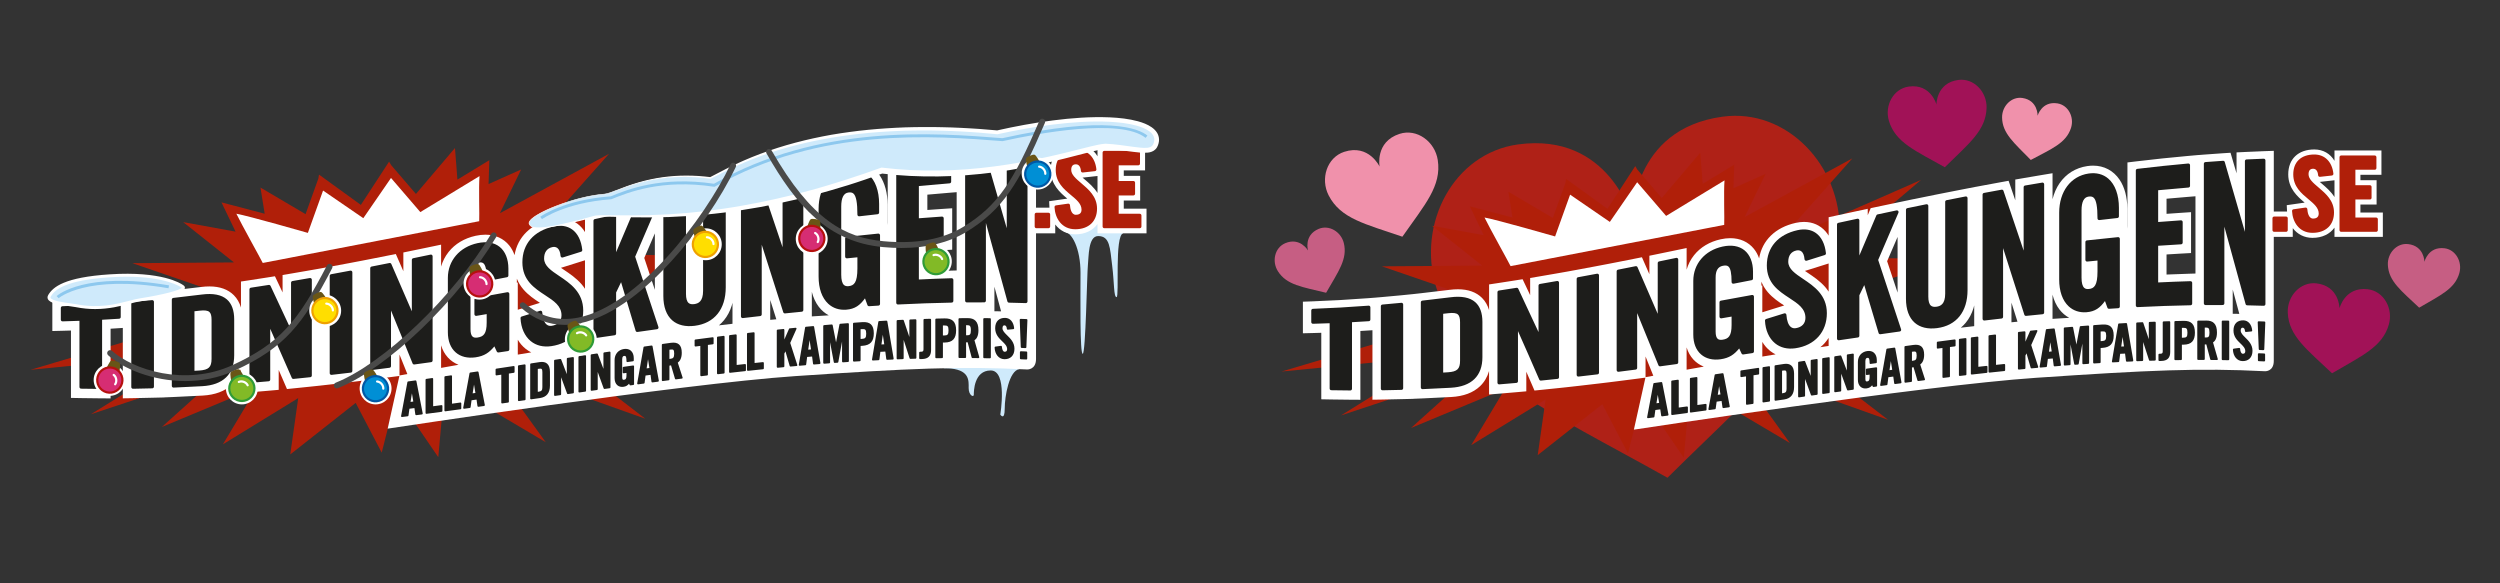 <?xml version="1.0" encoding="utf-8"?>
<!-- Generator: Adobe Illustrator 21.1.0, SVG Export Plug-In . SVG Version: 6.00 Build 0)  -->
<svg version="1.1" id="Lager_1" xmlns="http://www.w3.org/2000/svg" xmlns:xlink="http://www.w3.org/1999/xlink" x="0px" y="0px"
	 viewBox="0 0 300 70" style="enable-background:new 0 0 300 70;" xml:space="preserve">
<rect x="0" y="0" width="300" height="70" fill="#333333" stroke="none"/>
<style type="text/css">
	.st0{fill:#CFEAFB;}
	.st1{fill:#FFFFFF;}
	.st2{fill:#B01F09;}
	.st3{fill:#1D1D1B;}
	.st4{fill:#8DC8EE;}
	.st5{fill:#4A4A49;}
	.st6{fill:#695516;}
	.st7{fill:#D62D73;stroke:#B6100E;stroke-width:0.265;stroke-miterlimit:10;}
	.st8{fill:none;stroke:#FFFFFF;stroke-width:0.265;stroke-linecap:round;stroke-miterlimit:10;}
	.st9{fill:#82BA26;stroke:#2F9B37;stroke-width:0.265;stroke-miterlimit:10;}
	.st10{fill:#FFDE00;stroke:#EFA100;stroke-width:0.265;stroke-miterlimit:10;}
	.st11{fill:#008FD5;stroke:#0058A5;stroke-width:0.265;stroke-miterlimit:10;}
	.st12{fill:#AF2117;}
	.st13{fill:#C65E83;}
	.st14{fill:#A11257;}
	.st15{fill:#F091AB;}
</style>
<g>
	<path class="st0" d="M113.59,44.19c2.826,0.088,2.649,1.501,2.649,2.384
		c0,0.883,0.618,1.148,0.618,0.795s0-2.914,2.031-2.914s1.148,5.298,1.148,5.298
		s0.53,0.795,0.53-0.706c0-1.501,0.53-4.579,1.766-4.755c0,0-2.119-0.72-7.594-0.278
		C112.26,44.213,113.59,44.19,113.59,44.19z"/>
</g>
<g>
	<path class="st0" d="M127.652,27.798c0.971,0,2.01,2.031,2.01,4.945c0,2.914-0.088,9.714,0.265,9.714
		s0.519-9.68,0.618-10.597c0.113-1.045,0.021-3.532,1.236-3.532c1.416,0,1.413,1.413,1.678,3.532
		s0.177,3.797,0.53,3.797s-0.265-7.397,0.795-7.662c0,0-2.595-2.605-3.566-2.605
		C130.247,25.391,127.652,27.798,127.652,27.798z"/>
</g>
<g>
	<g>
		<polygon class="st1" points="128.704,24.646 129.132,25.391 129.481,25.233 128.938,24.148 		"/>
	</g>
	<g>
		<path class="st2" d="M68.147,35.612l1.47-0.266h0.772l15.084-4.678L70.294,30.533l11.135-9.454
			l-17.479,7.66l9.136-10.286l-13.095,7.13l2.546-5.243l-3.91,1.745l0.093-2.861
			c0,0-1.88,1.143-3.83,2.329l-0.294-3.793l-4.684,5.514c-0.983-1.144-2.576-2.997-2.982-3.469
			l-0.238-0.409l-3.388,5.192l-5.024-3.636l-0.077,0.474c-0.212,0.591-1.025,2.855-1.534,4.272
			l-5.41-3.188l0.504,3.139c-2.536-0.662-5.184-1.364-5.184-1.364l1.688,3.512l-6.282-1.143
			l6.091,4.837l-12.194,0.09l9.452,3.251l-13.136,1.963l12.022,1.475l-20.549,6.104L22.475,42.522
			l-11.571,7.19l16.19-5.372l-7.672,6.897l11.428-4.759l-4.104,6.843l9.041-5.55l-0.958,6.763
			l7.854-6.19l3.122,5.973l1.734-6.843l5.054,7.386l0.808-8.951l12.087,7.153l-6.87-9.517
			l18.816,6.7l-12.537-9.654l17.487,4.024L68.147,35.612z"/>
	</g>
	<g>
		<path class="st1" d="M134.853,25.04v-0.977h1.967v-2.956h-1.967v-0.657h2.556v-2.956h-5.709v1.259
			c-0.511-0.868-1.379-1.382-2.448-1.382c-1.958,0-3.174,1.16-3.174,3.027
			c0,1.731,1.135,2.716,1.996,3.435l-2.177,0.313l0.034,0.739c0.001,0.011,0.002,0.022,0.003,0.033
			h-1.612V17.538l-1.266,0.046c-0.687,0.025-1.394,0.055-2.102,0.089l-1.162,0.057v2.548
			c-0.152-0.523-0.304-1.044-0.456-1.563l-0.275-0.94l-0.978,0.064
			c-0.711,0.047-1.437,0.099-2.157,0.155l-0.77,0.06v-0.003l-0.252,0.022l-0.106,0.008v0.001
			l-0.973,0.087c-2.018,0.181-4.112,0.4-6.223,0.654l-1.076,0.129v8.05l-0.016-0.3V24.574
			c0-1.396-0.326-2.617-0.944-3.528c-0.743-1.098-1.884-1.702-3.212-1.702
			c-0.229,0-0.468,0.018-0.71,0.054l-0.002,0c-1.412,0.212-2.578,0.935-3.373,2.09
			c-0.391,0.569-0.675,1.226-0.85,1.94v-3.161l-1.423,0.237c-0.685,0.114-1.39,0.234-2.095,0.356
			l-1.013,0.176v2.523c-0.158-0.463-0.315-0.925-0.473-1.384l-0.34-0.994l-1.034,0.188
			c-0.706,0.128-1.429,0.262-2.149,0.397l-0.788,0.148v-0.002l-1.453,0.281
			c-0.731,0.141-1.489,0.29-2.316,0.454l-0.984,0.195l-0.016,0.003l-1.465,0.297
			c-0.417,0.085-0.861,0.176-1.334,0.273l0.002-0.005l-1.642,0.344l-0.314,0.065v0.001l-0.333,0.07
			c-0.726,0.152-1.483,0.312-2.313,0.488l-0.626,0.133l-0.247,0.59
			c-0.037,0.088-0.074,0.176-0.111,0.265v-0.778l-1.478,0.318c-0.713,0.153-1.47,0.316-2.312,0.499
			l-0.963,0.209v2.238c-0.112-0.183-0.235-0.353-0.37-0.508c-0.665-0.759-1.572-1.16-2.625-1.16
			c-0.322,0-0.659,0.038-1.003,0.115c-2.484,0.552-4.092,2.134-4.456,4.318
			c-0.152-0.433-0.362-0.824-0.634-1.16c-0.338-0.418-0.758-0.742-1.245-0.963
			c-0.487-0.22-1.033-0.332-1.623-0.332c-0.372,0-0.765,0.045-1.168,0.133
			c-1.347,0.295-2.468,0.964-3.242,1.936c-0.418,0.525-0.718,1.119-0.902,1.758v-2.63l-1.471,0.307
			c-0.748,0.156-1.429,0.297-2.082,0.431l-0.976,0.2v2.247c-0.17-0.39-0.341-0.778-0.51-1.164
			l-0.395-0.898l-0.963,0.192c-0.736,0.147-1.454,0.289-2.137,0.422l-0.92,0.18l-1.625,0.31
			c-0.775,0.147-1.55,0.291-2.303,0.429l-1.157,0.213l-1.386,0.243
			c-0.73,0.128-1.41,0.246-2.079,0.359l-1.018,0.172v2.087c-0.175-0.372-0.35-0.742-0.525-1.11
			l-0.392-0.827l-0.904,0.144c-0.722,0.115-1.439,0.226-2.133,0.331l-1.039,0.157v3.128
			c-0.175-0.588-0.457-1.087-0.854-1.485c-0.697-0.7-1.684-1.055-2.935-1.055
			c-0.321,0-0.668,0.024-1.031,0.071l0,0c-1.144,0.145-2.291,0.281-3.408,0.404l-0.995,0.11
			l-1.542,0.155c-0.762,0.074-1.534,0.145-2.296,0.211l-0.818,0.07l-0.847,0.065
			c-2.277,0.174-4.543,0.302-6.732,0.382l-1.178,0.043v3.841l1.253-0.031
			c0.324-0.008,0.653-0.018,0.983-0.028v8.084l1.198,0.023c0.757,0.015,1.54,0.025,2.327,0.029
			l1.229,0.008v-8.363c0.367-0.022,0.733-0.045,1.094-0.069l0.374-0.025v8.448l1.241-0.019
			c0.755-0.012,1.538-0.029,2.325-0.052l1.391-0.033v-0.007l1.177-0.049
			c1.131-0.047,2.29-0.103,3.447-0.169c1.491-0.083,2.666-0.522,3.491-1.304
			c0.528-0.501,0.895-1.123,1.105-1.857v2.856l1.321-0.107c0.67-0.054,1.375-0.115,2.096-0.179
			l1.113-0.099v-2.383c0.213,0.489,0.426,0.979,0.638,1.468l0.354,0.819l0.888-0.089
			c0.647-0.064,1.308-0.132,2.02-0.208l1.051-0.111l0.006-0.001l0.036-0.004l1.468-0.165
			c0.748-0.085,1.528-0.176,2.318-0.271l1.185-0.142l0,0l1.374-0.173
			c0.645-0.081,1.33-0.169,2.092-0.268l1.052-0.137l-1.405,6.325c0,0,35.19-5.375,48.907-6.305
			c13.716-0.93,19.837-1.207,27.838-0.796c0,0,1.056,0.049,1.056-1.261
			c0-1.18,0-5.044,0-5.535v-0.052v-9.492h2.307v-1.059c0.555,0.739,1.401,1.182,2.402,1.182
			c1.176,0,2.115-0.464,2.67-1.243v1.12h5.881v-2.956H134.853z M112.032,30.137
			c0.613-0.04,0.474-0.076,1.077-0.11l1.154-0.064v-4.97l-1.302,0.086
			c-0.559,0.037-1.12,0.076-1.679,0.118v-1.837c0.922-0.086,1.844-0.165,2.75-0.237l0.768-0.061
			v9.394l-0.639,0.018c-0.949,0.027-1.102,0.063-2.067,0.105L112.032,30.137z M98.259,36.823
			c0.333,0.43,0.736,0.772,1.19,1.018c-0.662,0.037-1.339,0.079-2.029,0.127V35.025
			C97.594,35.715,97.874,36.324,98.259,36.823z M93.022,37.878l0.137,0.436
			c-0.243,0.022-0.486,0.045-0.731,0.068v-2.386C92.626,36.622,92.824,37.249,93.022,37.878z
			 M86.886,38.419c0.406-0.498,0.715-1.084,0.921-1.742c0.035-0.112,0.063-0.228,0.091-0.344v2.522
			c-0.54,0.061-1.083,0.123-1.629,0.188C86.492,38.854,86.699,38.648,86.886,38.419z M78.582,28.005
			v6.772c-0.423-1.281-0.848-2.557-1.271-3.821C77.731,29.987,78.156,29,78.582,28.005z
			 M70.199,41.257c-0.335,0.052-0.67,0.104-1.003,0.156c0.164-0.136,0.322-0.279,0.466-0.435
			c0.202-0.218,0.379-0.453,0.537-0.701V41.257z M67.836,31.976c0.812-0.254,1.532-0.48,2.2-0.691
			l0.162-0.051v3.423c-0.12-0.182-0.249-0.361-0.396-0.532c-0.642-0.749-1.431-1.278-2.127-1.744
			c-0.12-0.081-0.242-0.162-0.36-0.243L67.836,31.976z M62.023,33.448
			c0.188,0.46,0.447,0.89,0.785,1.283c0.594,0.692,1.327,1.181,1.983,1.611l-0.293,0.091
			c-0.776,0.243-1.494,0.466-2.195,0.682l-0.169,0.052v-3.264l-0.112,0.021V33.448z M63.75,42.286
			c-0.543,0.089-1.081,0.178-1.614,0.267v-1.786c0.123,0.207,0.261,0.403,0.415,0.584
			C62.889,41.746,63.294,42.058,63.75,42.286z M53.754,42.91c0.347,0.375,0.768,0.664,1.251,0.857
			c0.007,0.003,0.014,0.004,0.021,0.007c-0.716,0.126-1.415,0.251-2.094,0.373v-2.71
			C53.103,42.004,53.377,42.503,53.754,42.91z M47.939,42.545c0.209,0.517,0.418,1.034,0.626,1.551
			l0.316,0.787c-0.321,0.059-0.636,0.118-0.942,0.175V42.545z M119.329,37.349v-2.946
			c0.194,0.713,0.387,1.427,0.58,2.139l0.221,0.819C119.875,37.356,119.608,37.352,119.329,37.349z
			 M131.701,23.158c-0.433-0.686-1.044-1.207-1.55-1.636c-0.08-0.068-0.161-0.137-0.24-0.206
			l1.79-0.197V23.158z"/>
	</g>
	<g>
		<path class="st1" d="M57.541,21.132c-0.111,1.354,0.01,4.829-0.037,5.412
			c-0.733,0.136-25.241,4.876-25.974,5.012c-0.253-0.527-2.579-4.687-3.167-5.911
			c1.548,0.282,8.581,2.303,8.581,2.303s1.477-4.114,1.824-5.082
			c0.862,0.592,4.83,3.315,4.83,3.315s2.729-3.962,3.323-4.825c0.671,0.781,3.519,4.094,3.519,4.094
			S56.196,21.95,57.541,21.132z"/>
	</g>
	<g>
		<path class="st3" d="M14.267,36.363c-2.293,0.175-4.572,0.305-6.773,0.384
			c-0.109,0.004-0.196,0.094-0.196,0.204v1.41c0,0.055,0.022,0.108,0.061,0.146
			c0.04,0.038,0.092,0.059,0.148,0.057l2.027-0.066v7.941c0,0.111,0.088,0.202,0.2,0.204
			l2.313,0.029c0.054,0,0.106-0.021,0.145-0.059c0.039-0.038,0.06-0.09,0.06-0.145v-8.097
			l2.045-0.122c0.108-0.007,0.19-0.095,0.19-0.203v-1.481c0-0.057-0.024-0.111-0.065-0.15
			C14.379,36.378,14.323,36.358,14.267,36.363z M18.249,36.015l-2.308,0.212
			c-0.105,0.009-0.186,0.097-0.186,0.203V46.448c0,0.055,0.021,0.107,0.061,0.146
			c0.039,0.038,0.091,0.059,0.146,0.058l2.313-0.051c0.111-0.003,0.198-0.093,0.198-0.204V36.218
			c0-0.057-0.025-0.112-0.067-0.15C18.363,36.029,18.306,36.01,18.249,36.015z M24.223,35.343
			c0.001,0-3.424,0.406-3.424,0.406c-0.102,0.012-0.181,0.099-0.181,0.202v10.357
			c0,0.056,0.022,0.109,0.062,0.148c0.04,0.038,0.094,0.058,0.15,0.056l3.431-0.169
			c2.514-0.14,3.843-1.425,3.843-3.716v-4.298c0-1.081-0.293-1.886-0.872-2.394
			C26.586,35.367,25.573,35.168,24.223,35.343z M25.387,43.054c0,1.004-0.343,1.333-1.468,1.407
			c0,0-0.347,0.022-0.584,0.037v-7.147l0.621-0.071c0.601-0.07,0.973-0.021,1.171,0.155
			c0.178,0.158,0.26,0.457,0.26,0.941V43.054z M37.181,33.364l-2.085,0.36
			c-0.098,0.017-0.17,0.102-0.17,0.201v5.651c-0.822-1.784-1.649-3.553-2.463-5.271
			c-0.039-0.082-0.127-0.128-0.216-0.114l-2.141,0.332c-0.099,0.015-0.173,0.101-0.173,0.201v11.005
			c0,0.057,0.023,0.111,0.065,0.15c0.042,0.039,0.098,0.058,0.155,0.053l2.088-0.178
			c0.105-0.009,0.186-0.097,0.186-0.203v-6.097c0.863,1.936,1.732,3.913,2.59,5.895
			c0.035,0.082,0.119,0.131,0.207,0.122l2.013-0.207c0.104-0.011,0.182-0.098,0.182-0.202V33.565
			c0-0.06-0.027-0.117-0.073-0.156C37.301,33.371,37.24,33.354,37.181,33.364z M42.041,32.477
			l-2.309,0.43c-0.096,0.018-0.167,0.102-0.167,0.2v11.675c0,0.058,0.024,0.113,0.068,0.152
			c0.043,0.039,0.101,0.057,0.158,0.05l2.312-0.27c0.103-0.012,0.179-0.099,0.179-0.202V32.677
			c0-0.061-0.027-0.118-0.074-0.157C42.162,32.482,42.1,32.466,42.041,32.477z M51.669,30.553
			l-2.086,0.432c-0.095,0.02-0.163,0.103-0.163,0.199v6.17c-0.819-1.914-1.645-3.82-2.46-5.674
			c-0.038-0.087-0.133-0.136-0.226-0.118l-2.142,0.423c-0.095,0.019-0.164,0.103-0.164,0.2v12.013
			c0,0.058,0.025,0.114,0.069,0.153c0.044,0.039,0.102,0.056,0.16,0.049l2.087-0.268
			c0.102-0.013,0.177-0.099,0.177-0.202V37.265c0.866,2.093,1.735,4.221,2.588,6.345
			c0.035,0.087,0.124,0.138,0.216,0.126l2.013-0.277c0.101-0.014,0.175-0.1,0.175-0.202V30.752
			c0-0.061-0.028-0.119-0.075-0.158C51.791,30.555,51.729,30.54,51.669,30.553z M60.877,35.064
			l-3.781,0.69c-0.097,0.018-0.167,0.102-0.167,0.2v1.749c0,0.06,0.026,0.117,0.072,0.156
			c0.046,0.039,0.107,0.055,0.166,0.045l1.234-0.212v1.017c0,1.366-0.385,1.685-1.094,1.795
			c-0.268,0.041-0.462,0.007-0.593-0.105c-0.168-0.144-0.253-0.439-0.253-0.876v-6.589
			c0-0.831,0.282-1.294,0.862-1.414c0.325-0.067,0.535-0.044,0.681,0.074
			c0.271,0.221,0.397,0.824,0.397,1.899c0,0.061,0.027,0.119,0.074,0.157
			c0.047,0.039,0.109,0.054,0.168,0.043l2.199-0.428c0.096-0.019,0.165-0.102,0.165-0.2v-0.837
			c0-1.135-0.372-2.06-1.048-2.603c-0.658-0.529-1.579-0.683-2.665-0.445
			c-2.157,0.472-3.551,2.109-3.551,4.171v6.524c0,1.045,0.327,1.881,0.946,2.419
			c0.598,0.519,1.42,0.721,2.379,0.585c1.067-0.154,1.654-0.585,2.255-1.313l0.289,0.615
			c0.038,0.081,0.125,0.128,0.214,0.115l0.559-0.083l0.559-0.083
			c0.1-0.015,0.174-0.1,0.174-0.201v-6.664c0-0.06-0.027-0.117-0.073-0.156
			C60.998,35.069,60.936,35.053,60.877,35.064z M67.109,33.12c-0.976-0.654-1.818-1.219-1.818-2.104
			c0-0.745,0.353-1.229,0.993-1.364c0.162-0.034,0.397-0.044,0.594,0.103
			c0.218,0.163,0.353,0.496,0.391,0.964c0.005,0.062,0.038,0.118,0.089,0.153
			c0.051,0.035,0.115,0.044,0.175,0.025l2.199-0.69c0.093-0.029,0.152-0.119,0.141-0.216
			c-0.121-1.123-0.541-1.972-1.216-2.457c-0.59-0.424-1.363-0.545-2.235-0.352
			c-2.374,0.527-3.736,2.093-3.736,4.296c0,2.162,1.452,3.111,2.733,3.949
			c1.053,0.688,1.962,1.283,1.962,2.415c0,0.681-0.426,1.139-1.169,1.255
			c-0.235,0.037-0.439-0.011-0.605-0.144c-0.302-0.241-0.489-0.751-0.539-1.477
			c-0.004-0.062-0.037-0.119-0.088-0.154c-0.051-0.035-0.116-0.045-0.176-0.026l-2.198,0.684
			c-0.089,0.027-0.148,0.111-0.143,0.204c0.055,1.168,0.489,2.144,1.221,2.748
			c0.652,0.538,1.508,0.747,2.477,0.606c2.36-0.344,3.826-1.98,3.826-4.268
			C69.985,35.048,68.391,33.979,67.109,33.12z M76.221,30.803l2.466-5.745
			c0.03-0.07,0.019-0.15-0.03-0.209c-0.048-0.059-0.125-0.086-0.199-0.07l-2.311,0.487
			c-0.065,0.014-0.119,0.059-0.145,0.12l-2.068,4.875v-4.271c0-0.061-0.028-0.12-0.076-0.158
			c-0.048-0.039-0.111-0.054-0.171-0.041l-2.311,0.499c-0.094,0.02-0.16,0.103-0.16,0.199v13.877
			c0,0.059,0.026,0.115,0.071,0.154c0.045,0.039,0.104,0.056,0.163,0.047l2.31-0.338
			c0.1-0.014,0.174-0.1,0.174-0.201v-4.931l0.596-1.236l1.744,5.83
			c0.029,0.097,0.124,0.158,0.224,0.144l2.347-0.331c0.06-0.008,0.113-0.043,0.145-0.094
			c0.032-0.051,0.04-0.114,0.021-0.171L76.221,30.803z M86.845,23.085L84.534,23.538
			c-0.096,0.019-0.164,0.102-0.164,0.2v11.165c0,1.277-0.563,1.52-1.054,1.589
			c-0.307,0.043-0.531-0.001-0.685-0.136c-0.207-0.18-0.312-0.546-0.312-1.088v-11.036
			c0-0.061-0.027-0.119-0.075-0.158c-0.047-0.039-0.11-0.054-0.169-0.042l-2.311,0.475
			c-0.095,0.019-0.162,0.103-0.162,0.199v10.815c0,1.297,0.368,2.307,1.065,2.919
			c0.65,0.572,1.585,0.798,2.705,0.655c2.363-0.302,3.718-1.989,3.718-4.627V23.285
			c0-0.061-0.027-0.119-0.074-0.157C86.967,23.089,86.905,23.074,86.845,23.085z M96.165,21.401
			l-2.088,0.355c-0.098,0.017-0.169,0.101-0.169,0.201v7.715l-2.454-7.274
			c-0.032-0.096-0.13-0.153-0.229-0.134l-2.144,0.396c-0.097,0.018-0.166,0.102-0.166,0.2v15.108
			c0,0.058,0.025,0.113,0.068,0.152c0.043,0.039,0.101,0.057,0.159,0.05l2.085-0.241
			c0.103-0.012,0.181-0.099,0.181-0.202v-8.358c0.858,2.654,1.725,5.37,2.583,8.097
			c0.029,0.092,0.119,0.151,0.215,0.142l2.01-0.202c0.104-0.01,0.184-0.098,0.184-0.202V21.602
			c0-0.06-0.026-0.117-0.072-0.156C96.285,21.407,96.225,21.391,96.165,21.401z M105.383,28.031
			l-3.785,0.396c-0.104,0.011-0.181,0.098-0.181,0.202v2.169c0,0.058,0.025,0.112,0.067,0.151
			c0.043,0.039,0.1,0.057,0.157,0.052l1.247-0.124v1.334c0,1.705-0.396,2.072-1.08,2.13
			c-0.232,0.02-0.407-0.028-0.535-0.146c-0.216-0.198-0.325-0.612-0.325-1.231v-8.179
			c0-1.039,0.286-1.604,0.848-1.682c0.283-0.039,0.472-0.001,0.615,0.124
			c0.325,0.284,0.477,1.086,0.477,2.527c0,0.058,0.025,0.113,0.068,0.152
			c0.043,0.039,0.101,0.057,0.159,0.05l2.197-0.249c0.103-0.012,0.182-0.099,0.182-0.202v-1.034
			c0-1.572-0.46-2.835-1.296-3.556c-0.629-0.542-1.46-0.754-2.403-0.614
			c-2.165,0.325-3.564,2.193-3.564,4.759v8.118c0,1.438,0.399,2.57,1.155,3.272
			c0.57,0.529,1.316,0.776,2.156,0.714c1.069-0.081,1.66-0.543,2.256-1.362l0.294,0.809
			c0.031,0.085,0.115,0.14,0.205,0.134l1.117-0.071c0.107-0.007,0.191-0.096,0.191-0.203v-8.233
			c0-0.058-0.024-0.113-0.067-0.151C105.496,28.043,105.44,28.025,105.383,28.031z M114.19,33.386
			c-1.289,0.037-2.608,0.089-3.926,0.154v-4.46l2.789-0.176c0.107-0.007,0.192-0.096,0.192-0.203
			v-2.509c0-0.057-0.023-0.111-0.064-0.149c-0.042-0.038-0.096-0.058-0.153-0.054l-2.764,0.203
			v-3.864c1.238-0.121,2.478-0.231,3.688-0.327c0.106-0.008,0.188-0.097,0.188-0.203v-2.518
			c0-0.057-0.024-0.112-0.066-0.15c-0.042-0.039-0.099-0.058-0.155-0.052
			c-2.007,0.179-4.09,0.398-6.191,0.651c-0.102,0.012-0.179,0.099-0.179,0.202v16.404
			c0,0.056,0.023,0.109,0.063,0.148c0.04,0.039,0.095,0.058,0.151,0.056
			c2.186-0.111,4.352-0.186,6.44-0.225c0.111-0.002,0.2-0.093,0.2-0.204v-2.521
			c0-0.055-0.022-0.108-0.062-0.146C114.298,33.405,114.245,33.384,114.19,33.386z M123.242,18.551
			c-0.04-0.038-0.093-0.059-0.149-0.056l-2.089,0.089c-0.109,0.005-0.194,0.094-0.194,0.203v8.601
			l-2.452-8.495c-0.027-0.092-0.113-0.153-0.209-0.146l-2.145,0.155
			c-0.106,0.008-0.188,0.096-0.188,0.203v16.98c0,0.054,0.022,0.106,0.06,0.144
			c0.038,0.038,0.091,0.06,0.145,0.06l2.084-0.006c0.112-0,0.204-0.091,0.204-0.204v-9.322
			l2.58,9.411c0.024,0.087,0.103,0.148,0.192,0.151l2.01,0.054
			c0.055,0.002,0.109-0.019,0.148-0.057c0.039-0.039,0.062-0.091,0.062-0.146V18.698
			C123.304,18.643,123.282,18.59,123.242,18.551z"/>
	</g>
	<g>
		<path class="st2" d="M125.815,25.528h-1.45c-0.113,0-0.204,0.091-0.204,0.204v1.45
			c0,0.113,0.091,0.204,0.204,0.204h1.45c0.113,0,0.204-0.091,0.204-0.204v-1.45
			C126.018,25.619,125.927,25.528,125.815,25.528z M129.755,21.987
			c-0.649-0.551-1.209-1.028-1.209-1.602c0-0.444,0.188-0.669,0.558-0.669
			c0.351,0,0.567,0.283,0.608,0.796c0.005,0.055,0.031,0.106,0.073,0.141
			c0.042,0.035,0.097,0.051,0.152,0.046l1.45-0.16c0.112-0.012,0.192-0.113,0.18-0.224
			c-0.155-1.439-1.043-2.332-2.316-2.332c-1.605,0-2.563,0.903-2.563,2.416
			c0,1.485,0.975,2.298,1.835,3.015c0.677,0.564,1.262,1.052,1.262,1.754
			c0,0.529-0.427,0.607-0.681,0.607c-0.567,0-0.683-0.804-0.706-1.15
			c-0.004-0.056-0.031-0.109-0.075-0.145c-0.044-0.036-0.101-0.051-0.157-0.043l-1.45,0.209
			c-0.104,0.015-0.179,0.106-0.174,0.211c0.061,1.32,0.855,2.652,2.489,2.652
			c1.612,0,2.613-0.949,2.613-2.477C131.644,23.593,130.64,22.739,129.755,21.987z M136.768,25.651
			h-2.525v-2.198h1.763c0.113,0,0.204-0.091,0.204-0.204v-1.327c0-0.113-0.091-0.204-0.204-0.204h-1.763
			v-1.879h2.353c0.113,0,0.204-0.091,0.204-0.204v-1.327c0-0.113-0.091-0.204-0.204-0.204h-4.08
			c-0.113,0-0.204,0.091-0.204,0.204v8.874c0,0.113,0.091,0.204,0.204,0.204h4.253
			c0.113,0,0.204-0.091,0.204-0.204v-1.327C136.971,25.742,136.88,25.651,136.768,25.651z"/>
	</g>
	<g>
		<path class="st3" d="M49.852,45.649l-0.878,0.122c-0.043,0.006-0.078,0.039-0.086,0.082l-0.758,4.068
			c-0.006,0.032,0.004,0.065,0.026,0.089c0.022,0.023,0.054,0.035,0.087,0.031l0.664-0.085
			l0.021-0.002c0.046-0.006,0.082-0.041,0.088-0.087l0.063-0.448l0.052-0.371l0.386-0.051l0.213-0.028
			l0.04,0.278l0.071,0.488c0.008,0.055,0.059,0.093,0.114,0.086l0.409-0.053l0.275-0.036
			c0.028-0.004,0.053-0.019,0.07-0.041c0.016-0.023,0.023-0.051,0.017-0.079l-0.758-3.88
			C49.956,45.677,49.905,45.641,49.852,45.649z M49.264,48.229l0.079-0.491l0.087-0.54l0.099,0.59
			l0.066,0.397L49.264,48.229z M52.974,48.615l-0.313,0.042l-0.683,0.092v-3.283
			c0-0.029-0.013-0.058-0.035-0.077c-0.022-0.019-0.052-0.028-0.081-0.024l-0.707,0.1
			c-0.05,0.007-0.088,0.05-0.088,0.101v3.991c0,0.029,0.013,0.057,0.035,0.077
			c0.022,0.019,0.051,0.028,0.08,0.024l1.819-0.242c0.051-0.007,0.088-0.05,0.088-0.101V48.716
			c0-0.029-0.013-0.057-0.035-0.077C53.033,48.62,53.003,48.611,52.974,48.615z M55.237,48.304
			l-0.996,0.138v-3.3c0-0.03-0.013-0.058-0.035-0.077c-0.022-0.019-0.052-0.028-0.081-0.024
			l-0.707,0.103c-0.05,0.007-0.087,0.05-0.087,0.101v4.012c0,0.029,0.013,0.058,0.035,0.077
			c0.022,0.019,0.051,0.028,0.081,0.024l1.819-0.248c0.051-0.007,0.088-0.05,0.088-0.101v-0.602
			c0-0.029-0.013-0.058-0.035-0.077C55.296,48.309,55.266,48.3,55.237,48.304z M57.306,44.574
			l-0.3,0.044l-0.578,0.086c-0.043,0.007-0.078,0.04-0.085,0.083l-0.758,4.144
			c-0.006,0.032,0.004,0.065,0.027,0.089c0.022,0.024,0.055,0.035,0.087,0.031l0.684-0.095
			c0.045-0.006,0.081-0.042,0.087-0.087l0.115-0.836l0.599-0.084l0.048,0.339l0.063,0.439
			c0.008,0.056,0.059,0.094,0.115,0.087l0.456-0.064l0.228-0.032
			c0.028-0.004,0.053-0.019,0.069-0.042c0.016-0.023,0.022-0.051,0.017-0.078l-0.758-3.942
			C57.41,44.602,57.36,44.565,57.306,44.574z M56.867,47.181l-0.149,0.021l0.166-1.051l0.165,1.004
			L56.867,47.181z M61.632,43.925l-2.075,0.313c-0.05,0.007-0.087,0.05-0.087,0.101v0.608
			c0,0.029,0.013,0.058,0.035,0.077c0.022,0.019,0.052,0.028,0.082,0.023l0.222-0.033l0.345-0.052
			v3.347c0,0.029,0.013,0.058,0.035,0.077c0.022,0.019,0.052,0.028,0.081,0.024l0.707-0.1
			c0.05-0.007,0.087-0.05,0.087-0.101v-3.383l0.598-0.089c0.05-0.008,0.087-0.05,0.087-0.101
			v-0.611c0-0.03-0.013-0.058-0.035-0.077C61.692,43.929,61.662,43.921,61.632,43.925z M62.951,43.726
			l-0.353,0.053l-0.354,0.054c-0.05,0.008-0.087,0.05-0.087,0.101v4.093
			c0,0.029,0.013,0.057,0.035,0.077c0.022,0.019,0.052,0.028,0.081,0.024l0.707-0.1
			c0.05-0.007,0.087-0.05,0.087-0.101v-4.099c0-0.03-0.013-0.058-0.036-0.077
			C63.01,43.73,62.98,43.721,62.951,43.726z M65.652,43.634c-0.208-0.179-0.509-0.241-0.892-0.183
			l-1.013,0.154l-0.036,0.005c-0.05,0.008-0.087,0.051-0.087,0.101v4.106
			c0,0.029,0.013,0.058,0.035,0.077c0.022,0.019,0.052,0.028,0.081,0.024l1.049-0.15
			c0.799-0.114,1.205-0.62,1.205-1.506v-1.635C65.995,44.164,65.879,43.83,65.652,43.634z
			 M65.084,46.451c0,0.379-0.094,0.501-0.42,0.548L64.535,47.018v-2.746l0.036-0.005l0.123-0.019
			c0.154-0.023,0.25-0.013,0.302,0.033c0.059,0.051,0.088,0.171,0.088,0.367V46.451z M68.743,42.849
			l-0.638,0.096c-0.05,0.008-0.087,0.05-0.087,0.101v1.854l-0.675-1.759
			c-0.017-0.045-0.063-0.071-0.11-0.064l-0.656,0.099c-0.05,0.008-0.086,0.05-0.086,0.101v4.132
			c0,0.029,0.013,0.058,0.035,0.077c0.022,0.019,0.052,0.028,0.081,0.024l0.154-0.022l0.485-0.069
			c0.05-0.007,0.087-0.05,0.087-0.101v-2.044l0.715,1.949c0.016,0.045,0.062,0.073,0.11,0.066
			l0.308-0.044l0.308-0.043c0.05-0.007,0.088-0.05,0.088-0.101v-4.152
			c0-0.03-0.013-0.058-0.035-0.077C68.802,42.853,68.772,42.845,68.743,42.849z M70.21,42.629
			l-0.354,0.053l-0.354,0.053c-0.05,0.007-0.087,0.05-0.087,0.101v4.159
			c0,0.029,0.013,0.057,0.035,0.077c0.022,0.019,0.052,0.028,0.081,0.024l0.707-0.099
			c0.051-0.007,0.088-0.05,0.088-0.101v-4.166c0-0.029-0.013-0.058-0.035-0.077
			C70.269,42.633,70.239,42.624,70.21,42.629z M73.137,42.193l-0.638,0.095
			c-0.05,0.007-0.087,0.05-0.087,0.101v1.872l-0.675-1.778c-0.017-0.045-0.063-0.072-0.11-0.064
			l-0.656,0.098c-0.05,0.007-0.087,0.05-0.087,0.101v4.173c0,0.029,0.013,0.057,0.035,0.077
			c0.022,0.019,0.052,0.028,0.081,0.024l0.039-0.006l0.599-0.084c0.05-0.007,0.088-0.05,0.088-0.101
			v-2.064l0.715,1.971c0.016,0.045,0.062,0.073,0.11,0.066l0.308-0.043l0.308-0.043
			c0.05-0.007,0.088-0.05,0.088-0.101v-4.192c0-0.029-0.013-0.058-0.035-0.077
			C73.196,42.197,73.166,42.188,73.137,42.193z M75.972,43.858l-1.158,0.163
			c-0.05,0.007-0.087,0.05-0.087,0.101v0.571c0,0.029,0.013,0.058,0.035,0.077
			c0.022,0.019,0.052,0.028,0.081,0.024l0.225-0.031l0.109-0.016v0.291
			c0,0.418-0.101,0.508-0.3,0.536c-0.099,0.014-0.133-0.016-0.144-0.026
			c-0.046-0.04-0.071-0.133-0.071-0.27v-2.161c0-0.372,0.165-0.396,0.226-0.405
			c0.107-0.016,0.148,0.006,0.172,0.027c0.078,0.068,0.116,0.266,0.116,0.607
			c0,0.029,0.013,0.057,0.035,0.077c0.022,0.019,0.052,0.028,0.081,0.024l0.673-0.095
			c0.05-0.007,0.087-0.05,0.087-0.101v-0.269c0-0.386-0.125-0.707-0.352-0.903
			c-0.208-0.179-0.493-0.249-0.825-0.2c-0.683,0.1-1.125,0.622-1.125,1.329v2.163
			c0,0.373,0.113,0.669,0.327,0.855c0.19,0.165,0.444,0.231,0.735,0.192
			c0.314-0.043,0.497-0.168,0.674-0.377l0.063,0.144c0.018,0.041,0.062,0.066,0.107,0.06
			l0.171-0.023l0.171-0.023c0.051-0.007,0.088-0.05,0.088-0.101v-2.138
			c0-0.029-0.013-0.058-0.035-0.077C76.031,43.863,76.001,43.854,75.972,43.858z M78.187,41.461
			l-0.878,0.125c-0.044,0.006-0.078,0.04-0.086,0.084l-0.758,4.332
			c-0.006,0.032,0.004,0.065,0.027,0.088c0.022,0.023,0.055,0.035,0.087,0.03l0.684-0.092
			c0.046-0.006,0.081-0.042,0.087-0.087l0.058-0.443l0.057-0.434l0.598-0.081l0.049,0.36
			l0.063,0.461c0.008,0.056,0.059,0.095,0.114,0.087l0.04-0.006l0.644-0.085
			c0.028-0.004,0.053-0.019,0.069-0.041c0.016-0.022,0.023-0.051,0.018-0.078l-0.758-4.139
			C78.291,41.49,78.241,41.453,78.187,41.461z M77.748,44.186l-0.151,0.021l0.083-0.551l0.083-0.554
			l0.087,0.551l0.08,0.508L77.748,44.186z M81.334,43.517c0.232-0.168,0.478-0.504,0.478-1.182
			c0-0.481-0.11-0.81-0.335-1.007c-0.217-0.189-0.536-0.251-0.978-0.19l-0.198,0.027l-0.794,0.11
			c-0.05,0.007-0.088,0.05-0.088,0.101v4.25c0,0.029,0.013,0.057,0.035,0.077
			c0.022,0.019,0.051,0.028,0.08,0.024l0.354-0.046l0.354-0.046
			c0.051-0.007,0.089-0.05,0.089-0.101v-1.657c0.063-0.01,0.131-0.021,0.193-0.034l0.001,0.005
			l0.473,1.603c0.014,0.048,0.061,0.078,0.111,0.072l0.718-0.091
			c0.03-0.004,0.057-0.021,0.073-0.047c0.016-0.025,0.02-0.057,0.011-0.086L81.334,43.517z
			 M80.465,43.054c-0,0-0.073,0.01-0.135,0.018v-1.104l0.163-0.022
			c0.154-0.021,0.251-0.008,0.306,0.039c0.07,0.062,0.103,0.202,0.103,0.444
			C80.901,42.917,80.772,43.013,80.465,43.054z M85.517,40.47L83.441,40.74
			c-0.051,0.007-0.088,0.05-0.088,0.101v0.641c0,0.029,0.013,0.057,0.035,0.076
			c0.022,0.019,0.051,0.028,0.08,0.025l0.342-0.045l0.227-0.03v3.535
			c0,0.029,0.013,0.057,0.034,0.076c0.022,0.019,0.051,0.028,0.08,0.025l0.354-0.043l0.353-0.043
			c0.051-0.006,0.09-0.049,0.09-0.101v-3.566l0.378-0.048l0.218-0.028
			c0.051-0.006,0.089-0.05,0.089-0.101v-0.644c0-0.029-0.013-0.057-0.035-0.076
			C85.575,40.475,85.546,40.466,85.517,40.47z M86.836,40.304l-0.707,0.089
			c-0.051,0.006-0.089,0.05-0.089,0.101v4.311c0,0.029,0.013,0.056,0.034,0.076
			c0.022,0.019,0.051,0.028,0.08,0.025l0.67-0.078l0.037-0.004
			c0.051-0.006,0.09-0.05,0.09-0.101v-4.318c0-0.029-0.013-0.057-0.034-0.076
			C86.894,40.309,86.865,40.3,86.836,40.304z M89.399,43.684l-0.999,0.111v-3.569
			c0-0.029-0.013-0.057-0.034-0.076c-0.022-0.019-0.051-0.029-0.08-0.025l-0.707,0.086
			c-0.051,0.006-0.089,0.049-0.089,0.101v4.324c0,0.029,0.013,0.056,0.034,0.076
			c0.022,0.019,0.05,0.029,0.079,0.025l1.818-0.202c0.051-0.006,0.091-0.049,0.091-0.101v-0.649
			c0-0.029-0.012-0.056-0.034-0.076C89.457,43.69,89.428,43.681,89.399,43.684z M91.549,43.454
			l-0.999,0.105v-3.586c0-0.029-0.012-0.057-0.034-0.076c-0.022-0.019-0.051-0.029-0.08-0.025
			l-0.707,0.082c-0.051,0.006-0.09,0.049-0.09,0.101v4.344c0,0.029,0.012,0.056,0.034,0.076
			c0.021,0.019,0.05,0.029,0.079,0.026l1.818-0.192c0.052-0.006,0.091-0.049,0.091-0.101v-0.652
			c0-0.029-0.012-0.056-0.034-0.076C91.606,43.461,91.578,43.451,91.549,43.454z M94.827,41.151
			l0.714-1.601l0.034-0.076c0.015-0.033,0.011-0.072-0.011-0.101
			c-0.021-0.029-0.056-0.045-0.093-0.042l-0.707,0.071c-0.037,0.004-0.068,0.027-0.083,0.06
			l-0.558,1.277v-1.159c0-0.029-0.012-0.056-0.034-0.076c-0.021-0.019-0.05-0.029-0.079-0.025
			l-0.707,0.074c-0.052,0.006-0.091,0.049-0.091,0.101v4.377c0,0.029,0.012,0.056,0.033,0.075
			c0.021,0.019,0.05,0.029,0.078,0.026l0.707-0.068c0.052-0.005,0.092-0.049,0.092-0.101v-1.531
			l0.115-0.234l0.017-0.034l0.507,1.749c0.014,0.047,0.059,0.078,0.107,0.073l0.718-0.065
			c0.031-0.003,0.059-0.019,0.076-0.045c0.017-0.026,0.022-0.058,0.012-0.087L94.827,41.151z
			 M97.582,39.13l-0.878,0.082c-0.046,0.004-0.083,0.039-0.091,0.084l-0.758,4.474
			c-0.005,0.031,0.004,0.063,0.026,0.086c0.021,0.023,0.052,0.035,0.084,0.033l0.684-0.06
			c0.048-0.004,0.086-0.041,0.092-0.089l0.059-0.464l0.056-0.441l0.596-0.052l0.082,0.629
			l0.031,0.242c0.007,0.054,0.055,0.093,0.109,0.088l0.026-0.002l0.658-0.054
			c0.028-0.002,0.055-0.016,0.072-0.039c0.017-0.023,0.025-0.052,0.02-0.08l-0.758-4.354
			C97.682,39.162,97.635,39.125,97.582,39.13z M96.986,41.959l0.101-0.692l0.066-0.455l0.103,0.689
			l0.064,0.429L96.986,41.959z M101.757,38.78l-0.93,0.072c-0.046,0.004-0.084,0.037-0.092,0.082
			l-0.409,2.149l-0.327-1.662l-0.08-0.404c-0.01-0.051-0.057-0.086-0.108-0.082l-0.929,0.079
			c-0.053,0.004-0.093,0.049-0.093,0.101v4.428c0,0.028,0.012,0.055,0.033,0.075
			c0.021,0.019,0.049,0.029,0.077,0.027l0.616-0.047c0.053-0.004,0.094-0.048,0.094-0.101v-2.427
			l0.448,2.397c0.009,0.051,0.056,0.087,0.107,0.083l0.171-0.012l0.171-0.012
			c0.046-0.004,0.085-0.038,0.093-0.084l0.448-2.469v2.405c0,0.028,0.012,0.055,0.032,0.074
			c0.02,0.019,0.048,0.029,0.076,0.027l0.616-0.042c0.054-0.004,0.095-0.048,0.095-0.101V38.881
			c0-0.028-0.012-0.055-0.033-0.075C101.813,38.787,101.785,38.777,101.757,38.78z M104.51,38.921
			c-0.225-0.21-0.565-0.297-1.04-0.264l-1.015,0.072c-0.053,0.004-0.094,0.048-0.094,0.102v4.46
			c0,0.028,0.012,0.055,0.032,0.074c0.02,0.019,0.048,0.029,0.076,0.027l0.707-0.044
			c0.054-0.003,0.096-0.048,0.096-0.101v-1.736l0.213-0.014c0.949-0.059,1.372-0.522,1.372-1.501
			C104.856,39.49,104.743,39.138,104.51,38.921z M103.436,40.665l-0.137,0.009l-0.029,0.002v-1.17
			l0.179-0.012c0.199-0.013,0.318,0.009,0.385,0.072c0.076,0.072,0.111,0.218,0.111,0.475
			C103.945,40.547,103.818,40.64,103.436,40.665z M106.373,38.477l-0.879,0.051
			c-0.047,0.003-0.086,0.038-0.094,0.085l-0.758,4.528c-0.005,0.031,0.004,0.062,0.024,0.085
			c0.021,0.023,0.051,0.035,0.082,0.034l0.547-0.028l0.137-0.007c0.049-0.002,0.09-0.04,0.096-0.089
			l0.052-0.412l0.063-0.505l0.596-0.03l0.051,0.402l0.063,0.496
			c0.007,0.053,0.053,0.091,0.106,0.089l0.683-0.03c0.029-0.002,0.057-0.015,0.075-0.038
			c0.018-0.023,0.026-0.053,0.021-0.081l-0.758-4.463C106.47,38.51,106.425,38.474,106.373,38.477z
			 M105.773,41.335l0.068-0.472l0.099-0.692l0.08,0.544l0.088,0.603L105.773,41.335z M109.861,38.312
			l-0.639,0.026c-0.055,0.002-0.098,0.047-0.098,0.102v2.001l-0.674-1.996
			c-0.015-0.043-0.056-0.071-0.101-0.069l-0.656,0.031c-0.054,0.003-0.097,0.047-0.097,0.102v4.509
			c0,0.027,0.011,0.054,0.031,0.073c0.02,0.019,0.047,0.029,0.075,0.029l0.638-0.024
			c0.055-0.002,0.098-0.047,0.098-0.102v-2.21l0.714,2.209c0.014,0.043,0.055,0.072,0.1,0.071
			l0.615-0.019c0.055-0.002,0.099-0.047,0.099-0.102V38.414c0-0.028-0.011-0.054-0.031-0.074
			C109.915,38.322,109.888,38.311,109.861,38.312z M111.624,38.252l-0.707,0.022
			c-0.055,0.002-0.098,0.047-0.098,0.102v3.545c0,0.21-0.066,0.28-0.271,0.285l-0.074,0.002
			l-0.074,0.002c-0.055,0.002-0.099,0.047-0.099,0.102v0.678c0,0.027,0.011,0.054,0.031,0.073
			c0.019,0.019,0.046,0.029,0.074,0.029l0.234-0.006c0.744-0.018,1.091-0.366,1.091-1.094v-3.638
			c0-0.028-0.011-0.054-0.031-0.073C111.678,38.262,111.651,38.252,111.624,38.252z M113.353,38.209
			l-1.015,0.023c-0.055,0.002-0.099,0.047-0.099,0.102v4.551c0,0.027,0.011,0.054,0.03,0.073
			c0.019,0.019,0.046,0.029,0.073,0.029l0.706-0.01c0.056-0.001,0.101-0.046,0.101-0.102v-1.769
			l0.053-0.001l0.154-0.002c0.952-0.014,1.377-0.466,1.377-1.465
			c0-0.52-0.115-0.886-0.35-1.117C114.159,38.302,113.822,38.2,113.353,38.209z M113.319,40.256
			l-0.136,0.002l-0.034,0v-1.198l0.174-0.003c0.198-0.004,0.317,0.025,0.386,0.092
			c0.08,0.078,0.115,0.232,0.115,0.498C113.823,40.162,113.697,40.25,113.319,40.256z
			 M116.935,40.833c0.233-0.15,0.478-0.478,0.478-1.203c0-0.531-0.116-0.905-0.355-1.143
			c-0.214-0.213-0.523-0.315-0.944-0.313c-0,0-0.993,0.008-0.993,0.008
			c-0.056,0-0.101,0.046-0.101,0.102v4.577c0,0.056,0.046,0.102,0.102,0.102l0.706,0
			c0.027,0,0.053-0.011,0.072-0.03c0.019-0.019,0.03-0.045,0.03-0.072V41.082
			c0.062-0.002,0.127-0.004,0.187-0.009l0.479,1.818c0.012,0.044,0.052,0.076,0.098,0.076
			l0.718,0.007c0.032,0,0.063-0.015,0.082-0.04c0.02-0.026,0.026-0.059,0.017-0.09
			L116.935,40.833z M116.08,40.232c-0,0-0.084,0-0.084,0l-0.065,0v-1.206l0.149-0.001
			c0.152-0,0.246,0.025,0.305,0.085c0.08,0.08,0.118,0.245,0.118,0.518
			C116.503,40.148,116.378,40.232,116.08,40.232z M118.803,38.182l-0.708-0.006
			c-0.027,0-0.053,0.01-0.072,0.029c-0.019,0.019-0.03,0.045-0.03,0.072v4.604
			c0,0.056,0.045,0.101,0.1,0.102l0.706,0.013c0.027,0,0.054-0.01,0.073-0.029
			c0.019-0.019,0.031-0.045,0.031-0.073v-4.61C118.903,38.228,118.859,38.182,118.803,38.182z
			 M120.859,40.242c-0.301-0.296-0.562-0.552-0.562-0.856c0-0.134,0.03-0.235,0.087-0.29
			c0.039-0.039,0.093-0.056,0.162-0.055c0.157,0.004,0.258,0.159,0.277,0.428
			c0.002,0.027,0.015,0.053,0.036,0.07c0.021,0.018,0.048,0.026,0.076,0.024l0.672-0.065
			c0.056-0.005,0.097-0.055,0.092-0.111c-0.072-0.752-0.486-1.227-1.08-1.24
			c-0.36-0.008-0.659,0.095-0.866,0.298c-0.218,0.213-0.333,0.536-0.333,0.935
			c0,0.764,0.45,1.196,0.846,1.578c0.317,0.304,0.59,0.567,0.59,0.942
			c0,0.105-0.027,0.185-0.081,0.237c-0.065,0.063-0.158,0.074-0.225,0.072
			c-0.179-0.005-0.3-0.235-0.323-0.614c-0.002-0.029-0.015-0.055-0.037-0.073
			c-0.022-0.018-0.05-0.026-0.078-0.022l-0.673,0.093c-0.052,0.007-0.09,0.052-0.088,0.105
			c0.034,0.82,0.499,1.386,1.159,1.406c0.356,0.011,0.659-0.094,0.875-0.303
			c0.228-0.221,0.348-0.549,0.348-0.948C121.735,41.103,121.269,40.646,120.859,40.242z
			 M122.493,41.654c0.002,0.053,0.045,0.095,0.098,0.098l0.467,0.02
			c0.027,0.001,0.053-0.008,0.074-0.027c0.02-0.018,0.032-0.044,0.033-0.071l0.06-1.579
			l0.065-1.7c0.001-0.027-0.009-0.054-0.027-0.073c-0.018-0.02-0.044-0.032-0.071-0.033
			l-0.719-0.026c-0.028-0.001-0.056,0.01-0.076,0.03c-0.02,0.02-0.031,0.048-0.03,0.076
			l0.065,1.706L122.493,41.654z M123.17,42.178l-0.673-0.029c-0.028-0.001-0.055,0.009-0.075,0.028
			c-0.02,0.019-0.031,0.046-0.031,0.074v0.759c0,0.054,0.043,0.099,0.097,0.102l0.672,0.03
			c0.028,0.002,0.055-0.009,0.075-0.028c0.02-0.019,0.032-0.046,0.032-0.074v-0.76
			C123.267,42.225,123.224,42.18,123.17,42.178z"/>
	</g>
</g>
<g>
	<path class="st0" d="M21.839,34.333c0,0-2.206-1.659-8.654-1.236c-5.387,0.353-6.711,1.501-7.241,2.384
		c-0.53,0.883,2.303,1.024,3.173,1.199c3.575,0.719,6.101-0.451,7.689-0.698
		C18.901,35.654,22.899,34.863,21.839,34.333z"/>
	<path class="st1" d="M11.415,37.087c-0.722,0-1.499-0.067-2.333-0.234c-0.168-0.034-0.414-0.067-0.699-0.105
		c-1.3-0.174-2.395-0.357-2.634-0.852c-0.053-0.11-0.088-0.287,0.043-0.506
		c0.577-0.962,1.938-2.113,7.381-2.47c6.254-0.409,8.547,1.11,8.758,1.262
		c0.241,0.126,0.273,0.279,0.256,0.386c-0.104,0.671-3.4,1.283-5.355,1.587
		c-0.371,0.058-0.795,0.167-1.285,0.294C14.456,36.732,13.083,37.087,11.415,37.087z M15.193,33.205
		c-0.615,0-1.279,0.021-1.997,0.068C7.858,33.623,6.587,34.753,6.095,35.572
		c-0.061,0.102-0.038,0.15-0.028,0.171c0.175,0.364,1.598,0.553,2.362,0.655
		c0.292,0.039,0.543,0.072,0.722,0.108c2.68,0.539,4.776-0.003,6.307-0.398
		c0.5-0.129,0.931-0.24,1.319-0.301c2.923-0.456,4.826-0.998,5.047-1.277
		c-0.013-0.01-0.033-0.023-0.065-0.039l-0.027-0.017C21.714,34.46,19.961,33.205,15.193,33.205z"/>
</g>
<g>
	<g>
		<path class="st0" d="M63.52,26.915c-0.1-0.175,0.012-0.398,0.285-0.646
			c1.234-1.124,5.756-2.777,8.723-2.974c1.325-0.088,5.475-2.914,12.716-1.943
			c2.738-1.325,12.54-7.594,34.44-5.475c12.716-2.826,20.222-1.501,18.986,1.501
			c-0.5,1.214-2.296,0.442-5.828,0.177c-1.939-0.145-13.246,4.592-27.022,2.914
			c-19.295,7.039-31.302,5.184-34.352,5.475C64.933,27.71,63.873,27.533,63.52,26.915z"/>
	</g>
	<g>
		<path class="st1" d="M63.488,26.931c-0.07-0.118-0.036-0.272,0.028-0.376
			c0.063-0.11,0.147-0.201,0.236-0.285c0.094-0.083,0.187-0.153,0.281-0.23
			c0.098-0.071,0.201-0.136,0.302-0.204c0.412-0.254,0.84-0.479,1.279-0.677
			c0.438-0.203,0.885-0.383,1.335-0.555c0.452-0.167,0.907-0.326,1.367-0.469
			c0.46-0.143,0.923-0.277,1.391-0.392c0.467-0.119,0.938-0.221,1.413-0.303
			c0.473-0.088,0.956-0.141,1.433-0.183c0.469-0.064,0.915-0.266,1.365-0.43
			c0.896-0.35,1.802-0.685,2.73-0.95c0.928-0.265,1.873-0.472,2.829-0.605
			c1.913-0.273,3.862-0.259,5.779-0.016l-0.056,0.009l1.965-1.017
			c0.661-0.332,1.329-0.651,2.007-0.947c1.356-0.594,2.744-1.114,4.155-1.563
			c1.411-0.447,2.844-0.825,4.29-1.142c0.723-0.158,1.45-0.299,2.178-0.43
			c0.73-0.12,1.461-0.24,2.195-0.334c0.733-0.105,1.469-0.18,2.205-0.257
			c0.737-0.07,1.474-0.135,2.212-0.179c0.738-0.058,1.478-0.076,2.217-0.113
			c0.74-0.012,1.479-0.046,2.219-0.039c0.74-0.005,1.479-0.001,2.219,0.02
			c0.74,0.008,1.478,0.046,2.217,0.076c0.739,0.028,1.476,0.088,2.215,0.13l2.211,0.181
			L119.634,15.653c2.214-0.497,4.448-0.913,6.702-1.203c2.254-0.285,4.529-0.462,6.816-0.369
			c1.142,0.054,2.289,0.168,3.416,0.475c0.561,0.16,1.123,0.362,1.634,0.716
			c0.253,0.178,0.493,0.402,0.666,0.694c0.171,0.292,0.252,0.656,0.206,0.992
			c-0.021,0.167-0.06,0.33-0.12,0.479c-0.044,0.112-0.05,0.126-0.106,0.227
			c-0.05,0.089-0.103,0.159-0.168,0.229c-0.262,0.284-0.633,0.388-0.94,0.421
			c-0.629,0.06-1.195-0.029-1.762-0.094l-1.68-0.215l-0.837-0.088l-0.419-0.036l-0.209-0.016
			l-0.191,0.001c-0.224,0.02-0.504,0.066-0.773,0.125c-0.271,0.057-0.543,0.122-0.816,0.189
			l-1.64,0.421c-1.095,0.286-2.196,0.565-3.302,0.823c-2.212,0.513-4.447,0.953-6.704,1.244
			c-4.51,0.6-9.101,0.698-13.63,0.153l0.163-0.019c-0.691,0.243-1.378,0.495-2.071,0.73
			c-0.695,0.229-1.386,0.474-2.087,0.686c-0.699,0.219-1.4,0.43-2.104,0.629
			c-0.702,0.209-1.411,0.391-2.117,0.584c-2.834,0.737-5.7,1.359-8.597,1.791
			c-0.724,0.109-1.448,0.213-2.175,0.299c-0.726,0.092-1.454,0.168-2.182,0.239
			c-1.457,0.138-2.917,0.234-4.379,0.286c-1.462,0.051-2.924,0.062-4.385,0.032l-2.189-0.058
			c-0.728-0.015-1.46-0.044-2.178,0.007l0.013-0.002c-1.33,0.35-2.663,0.689-4.01,0.974
			c-0.674,0.14-1.351,0.27-2.036,0.347c-0.343,0.037-0.689,0.063-1.037,0.039
			c-0.173-0.013-0.348-0.04-0.515-0.104c-0.165-0.065-0.317-0.186-0.401-0.345L63.488,26.931z
			 M63.551,26.898c0.08,0.146,0.214,0.249,0.368,0.309c0.155,0.058,0.324,0.083,0.493,0.093
			c0.339,0.019,0.681-0.009,1.02-0.05c0.679-0.084,1.353-0.221,2.023-0.368
			c1.34-0.299,2.668-0.652,3.992-1.016l0.007-0.002l0.007-0.001
			c0.738-0.061,1.467-0.038,2.197-0.031l2.188,0.012c1.458-0.001,2.914-0.043,4.368-0.125
			c1.454-0.082,2.905-0.209,4.35-0.378c0.723-0.086,1.444-0.178,2.164-0.285
			c0.72-0.101,1.438-0.221,2.155-0.344c0.717-0.123,1.431-0.26,2.144-0.402
			c0.712-0.149,1.425-0.289,2.134-0.453c0.71-0.156,1.417-0.326,2.123-0.502
			c0.706-0.173,1.408-0.365,2.11-0.553c0.699-0.2,1.401-0.39,2.095-0.606
			c0.697-0.206,1.391-0.425,2.082-0.651c1.387-0.438,2.76-0.916,4.129-1.407l0.08-0.029
			l0.083,0.01c4.462,0.538,8.993,0.444,13.453-0.147c2.231-0.294,4.449-0.699,6.647-1.198
			c1.1-0.248,2.195-0.518,3.291-0.796l1.651-0.412c0.277-0.067,0.555-0.131,0.839-0.188
			c0.285-0.057,0.563-0.11,0.903-0.132c1.179,0.051,2.286,0.233,3.409,0.383
			c0.553,0.07,1.118,0.152,1.619,0.105c0.25-0.025,0.457-0.098,0.585-0.236
			c0.117-0.112,0.224-0.394,0.248-0.608c0.068-0.453-0.203-0.87-0.629-1.161
			c-0.42-0.296-0.936-0.492-1.46-0.642c-1.058-0.295-2.177-0.415-3.292-0.473
			c-2.239-0.103-4.494,0.058-6.729,0.329c-2.237,0.275-4.46,0.677-6.664,1.159l-0.035,0.008
			l-0.037-0.003l-2.2-0.192c-0.735-0.046-1.468-0.11-2.204-0.141
			c-0.735-0.034-1.47-0.075-2.206-0.087c-0.736-0.025-1.471-0.032-2.207-0.031
			c-0.736-0.011-1.471,0.02-2.207,0.028c-0.735,0.034-1.471,0.047-2.205,0.101
			c-0.735,0.04-1.468,0.101-2.201,0.166c-0.732,0.073-1.464,0.144-2.193,0.244
			c-0.73,0.09-1.457,0.205-2.183,0.321c-0.725,0.125-1.448,0.256-2.169,0.406
			c-1.44,0.3-2.867,0.661-4.274,1.091c-1.406,0.432-2.79,0.935-4.144,1.511
			c-0.677,0.287-1.344,0.598-2.005,0.922l-1.977,0.997l-0.026,0.013l-0.03-0.004
			c-1.898-0.261-3.832-0.301-5.734-0.046c-0.951,0.124-1.893,0.32-2.818,0.575
			c-0.926,0.256-1.831,0.581-2.73,0.922c-0.452,0.162-0.898,0.356-1.385,0.425
			c-0.481,0.042-0.956,0.095-1.429,0.182c-0.473,0.082-0.943,0.184-1.409,0.302
			c-0.467,0.115-0.928,0.248-1.387,0.391c-0.459,0.142-0.913,0.301-1.363,0.468
			c-0.449,0.171-0.895,0.351-1.33,0.553c-0.438,0.197-0.864,0.422-1.27,0.672l-0.296,0.2
			c-0.092,0.076-0.191,0.15-0.277,0.227c-0.086,0.081-0.166,0.169-0.223,0.268
			c-0.057,0.099-0.083,0.213-0.026,0.31L63.551,26.898z"/>
	</g>
</g>
<g>
	<path class="st4" d="M65.037,26.3l-0.209-0.285c0.113-0.083,2.834-2.039,8.453-2.454
		c1.981-0.806,6.069-2.456,12.393-1.511c12.631-7.183,26.382-6.115,34.614-5.469
		c12.599-2.787,16.368-1.148,17.403-0.313l-0.221,0.275c-2.993-2.412-12.977-0.532-17.131,0.388
		l-0.026,0.006l-0.026-0.002c-8.202-0.643-21.927-1.718-34.491,5.452l-0.053,0.03l-0.061-0.009
		c-6.291-0.955-10.345,0.696-12.294,1.49l-0.054,0.013C67.809,24.315,65.064,26.281,65.037,26.3z"/>
</g>
<g>
	<path class="st4" d="M7.034,35.788L6.796,35.527c0.136-0.123,3.446-2.999,13.483-1.284l-0.06,0.348
		C10.352,32.905,7.066,35.759,7.034,35.788z"/>
</g>
<g>
	<path class="st5" d="M22.242,45.728c-3.956,0-7.516-1.515-9.265-3.097
		c-0.145-0.131-0.156-0.354-0.025-0.499c0.131-0.144,0.354-0.156,0.499-0.025
		c2.469,2.234,8.769,4.321,14.451,1.707c5.763-2.651,7.884-5.313,11.332-11.965
		c0.09-0.173,0.303-0.241,0.476-0.151c0.173,0.09,0.241,0.303,0.151,0.476
		c-3.532,6.813-5.713,9.543-11.664,12.281C26.229,45.361,24.187,45.728,22.242,45.728z"/>
</g>
<g>
	<path class="st5" d="M40.413,46.608c-0.14,0-0.273-0.084-0.328-0.223
		c-0.072-0.181,0.016-0.386,0.197-0.459c5.776-2.305,14.15-10.321,18.667-17.868
		c0.1-0.167,0.317-0.221,0.485-0.122c0.167,0.1,0.222,0.317,0.122,0.485
		c-4.584,7.661-13.113,15.808-19.011,18.161C40.501,46.6,40.457,46.608,40.413,46.608z"/>
</g>
<g>
	<path class="st5" d="M67.773,38.986c-1.954,0-3.726-0.701-5.283-2.094
		c-0.145-0.13-0.158-0.353-0.028-0.499c0.13-0.146,0.353-0.158,0.499-0.028
		c1.841,1.647,4.009,2.233,6.446,1.745c7.158-1.436,15.125-11.818,18.255-18.383
		c0.083-0.176,0.293-0.251,0.471-0.167c0.176,0.084,0.251,0.295,0.167,0.471
		c-1.777,3.727-4.679,7.966-7.762,11.34c-2.669,2.92-6.742,6.579-10.992,7.432
		C68.94,38.925,68.348,38.986,67.773,38.986z"/>
</g>
<g>
	<path class="st5" d="M108.193,29.758c-0.719,0-1.462-0.036-2.229-0.107
		c-6.629-0.617-10.385-4.943-13.987-11.248c-0.097-0.169-0.038-0.385,0.131-0.482
		c0.169-0.097,0.385-0.038,0.482,0.131c4.828,8.453,8.864,10.469,13.439,10.895
		c3.876,0.361,7.091-0.217,9.557-1.716c4.224-2.569,6.071-5.581,9.158-12.775
		c0.077-0.18,0.284-0.262,0.464-0.185c0.179,0.077,0.262,0.285,0.185,0.464
		c-3.152,7.347-5.052,10.431-9.44,13.1C113.849,29.114,111.246,29.758,108.193,29.758z"/>
</g>
<circle class="st1" cx="124.514" cy="20.83" r="1.914"/>
<ellipse transform="matrix(0.069 -0.998 0.998 0.069 73.192 141.304)" class="st1" cx="112.335" cy="31.422" rx="1.914" ry="1.914"/>
<circle class="st1" cx="97.406" cy="28.665" r="1.914"/>
<circle class="st1" cx="84.696" cy="29.314" r="1.914"/>
<circle class="st1" cx="69.698" cy="40.714" r="1.914"/>
<circle class="st1" cx="57.541" cy="34.039" r="1.914"/>
<circle class="st1" cx="45.071" cy="46.613" r="1.914"/>
<circle class="st1" cx="39.022" cy="37.278" r="1.914"/>
<circle class="st1" cx="29.023" cy="46.613" r="1.914"/>
<circle class="st1" cx="13.154" cy="45.592" r="1.914"/>
<g>
	<path class="st6" d="M14.296,44.733c0,0,0.22-0.994,0.066-1.165c-0.154-0.171-0.824-0.347-1.011-0.29
		c-0.212,0.064-0.609,0.981-0.609,0.981L14.296,44.733z"/>
	
		<ellipse transform="matrix(0.253 -0.968 0.968 0.253 -34.282 46.806)" class="st7" cx="13.154" cy="45.592" rx="1.511" ry="1.511"/>
	<path class="st8" d="M13.645,44.993c0.351,0.261,0.396,0.818,0.173,1.119"/>
</g>
<g>
	<path class="st6" d="M57.988,32.682c0,0-0.386-0.941-0.611-0.994c-0.224-0.053-0.875,0.186-0.995,0.339
		c-0.137,0.174,0.06,1.153,0.06,1.153L57.988,32.682z"/>
	
		<ellipse transform="matrix(0.939 -0.345 0.345 0.939 -8.214 21.958)" class="st7" cx="57.541" cy="34.039" rx="1.511" ry="1.511"/>
	<path class="st8" d="M57.602,33.267c0.437,0.014,0.793,0.445,0.781,0.82"/>
</g>
<g>
	<path class="st6" d="M98.429,27.618c0,0,0.092-1.014-0.083-1.164c-0.175-0.15-0.862-0.239-1.039-0.159
		c-0.202,0.091-0.479,1.05-0.479,1.05L98.429,27.618z"/>
	
		<ellipse transform="matrix(0.127 -0.992 0.992 0.127 56.661 121.603)" class="st7" cx="97.406" cy="28.616" rx="1.511" ry="1.511"/>
	<path class="st8" d="M97.816,27.959c0.381,0.214,0.498,0.761,0.314,1.087"/>
</g>
<g>
	<path class="st6" d="M69.814,39.369c0,0-0.528-0.87-0.758-0.887c-0.23-0.017-0.835,0.319-0.931,0.489
		c-0.109,0.193,0.238,1.129,0.238,1.129L69.814,39.369z"/>
	
		<ellipse transform="matrix(0.6 -0.8 0.8 0.6 -4.707 72.01)" class="st9" cx="69.698" cy="40.714" rx="1.511" ry="1.511"/>
	<path class="st8" d="M69.238,39.981c0.374-0.226,0.907-0.057,1.101,0.264"/>
</g>
<g>
	<path class="st6" d="M112.712,30.124c0,0-0.347-0.957-0.569-1.018c-0.222-0.062-0.882,0.15-1.009,0.297
		c-0.145,0.168,0.012,1.154,0.012,1.154L112.712,30.124z"/>
	
		<ellipse transform="matrix(0.745 -0.667 0.667 0.745 7.669 82.914)" class="st9" cx="112.335" cy="31.422" rx="1.511" ry="1.51"/>
	<path class="st8" d="M112.027,30.612c0.411-0.148,0.901,0.122,1.028,0.474"/>
</g>
<g>
	<path class="st6" d="M29.309,45.295c0,0-0.413-0.93-0.639-0.976c-0.226-0.046-0.869,0.211-0.986,0.367
		c-0.132,0.178,0.093,1.151,0.093,1.151L29.309,45.295z"/>
	
		<ellipse transform="matrix(0.697 -0.717 0.717 0.697 -24.631 34.926)" class="st9" cx="29.023" cy="46.616" rx="1.511" ry="1.51"/>
	<path class="st8" d="M28.66,45.83c0.4-0.176,0.907,0.059,1.058,0.402"/>
</g>
<g>
	<path class="st6" d="M39.235,35.944c0,0-0.5-0.886-0.73-0.91c-0.229-0.024-0.845,0.293-0.946,0.46
		c-0.115,0.19,0.203,1.136,0.203,1.136L39.235,35.944z"/>
	
		<ellipse transform="matrix(0.935 -0.353 0.353 0.935 -10.655 16.193)" class="st10" cx="39.022" cy="37.278" rx="1.51" ry="1.511"/>
	<path class="st8" d="M39.157,36.436c0.437,0.01,0.796,0.438,0.788,0.813"/>
</g>
<g>
	<path class="st6" d="M84.91,27.98c0,0-0.5-0.886-0.73-0.91c-0.229-0.024-0.845,0.293-0.946,0.46
		c-0.115,0.19,0.203,1.136,0.203,1.136L84.91,27.98z"/>
	
		<ellipse transform="matrix(0.935 -0.353 0.353 0.935 -4.894 31.819)" class="st10" cx="84.696" cy="29.314" rx="1.51" ry="1.511"/>
	<path class="st8" d="M84.832,28.472c0.437,0.01,0.796,0.438,0.788,0.813"/>
</g>
<g>
	<path class="st6" d="M45.359,45.293c0,0-0.45-0.913-0.678-0.95c-0.227-0.037-0.86,0.245-0.97,0.406
		c-0.125,0.183,0.139,1.146,0.139,1.146L45.359,45.293z"/>
	
		<ellipse transform="matrix(0.954 -0.3 0.3 0.954 -11.922 15.695)" class="st11" cx="45.071" cy="46.613" rx="1.511" ry="1.511"/>
	<path class="st8" d="M45.253,45.78c0.436,0.035,0.771,0.482,0.741,0.856"/>
</g>
<g>
	<path class="st6" d="M124.802,19.511c0,0-0.45-0.913-0.678-0.95c-0.227-0.037-0.86,0.245-0.97,0.406
		c-0.125,0.183,0.139,1.146,0.139,1.146L124.802,19.511z"/>
	
		<ellipse transform="matrix(0.954 -0.3 0.3 0.954 -0.506 38.372)" class="st11" cx="124.514" cy="20.83" rx="1.511" ry="1.511"/>
	<path class="st8" d="M124.696,19.997c0.436,0.035,0.771,0.482,0.741,0.856"/>
</g>
<path class="st12" d="M200.097,57.329c11.872-11.763,20.367-18.256,20.659-29.481
	c0.206-7.937-6.328-14.895-14.048-13.847c-10.965,1.488-10.834,12.21-10.834,12.21
	s-2.731-10.37-13.696-8.882c-7.72,1.048-12.164,9.495-9.85,17.09
	C175.601,45.161,185.519,49.155,200.097,57.329z"/>
<path class="st13" d="M159.135,35.133c1.462-2.552,2.599-4.052,2.122-5.97
	c-0.337-1.356-1.772-2.23-3.033-1.69c-1.79,0.767-1.265,2.58-1.265,2.58
	s-0.95-1.631-2.74-0.865c-1.261,0.54-1.618,2.181-0.87,3.361
	C154.409,34.217,156.279,34.43,159.135,35.133z"/>
<path class="st14" d="M233.378,20.069c2.877-2.839,4.935-4.405,5.011-7.12
	c0.054-1.92-1.523-3.606-3.391-3.356c-2.653,0.354-2.626,2.948-2.626,2.948
	s-0.655-2.509-3.308-2.155c-1.868,0.25-2.947,2.291-2.391,4.129
	C227.459,17.113,229.856,18.084,233.378,20.069z"/>
<path class="st15" d="M168.284,28.405c2.7-3.856,4.729-6.081,4.247-9.207
	c-0.341-2.21-2.501-3.811-4.588-3.133c-2.964,0.962-2.39,3.927-2.39,3.927
	s-1.277-2.737-4.241-1.775c-2.087,0.678-2.895,3.242-1.873,5.231
	C160.885,26.261,163.834,26.871,168.284,28.405z"/>
<path class="st15" d="M243.694,19.195c2.52-1.354,4.23-2.007,4.824-3.835
	c0.42-1.293-0.315-2.752-1.633-2.956c-1.872-0.289-2.372,1.478-2.372,1.478
	s0.056-1.835-1.816-2.124c-1.318-0.203-2.458,0.967-2.447,2.326
	C240.265,16.007,241.698,17.145,243.694,19.195z"/>
<path class="st14" d="M279.845,44.794c3.6-2.117,6.058-3.166,6.821-5.867
	c0.539-1.91-0.615-3.998-2.549-4.22c-2.747-0.315-3.376,2.29-3.376,2.29
	s-0.022-2.68-2.77-2.995c-1.934-0.222-3.531,1.55-3.439,3.532
	C274.662,40.337,276.818,41.915,279.845,44.794z"/>
<path class="st13" d="M290.299,36.92c2.546-1.497,4.283-2.239,4.822-4.148
	c0.381-1.35-0.435-2.826-1.802-2.983c-1.942-0.223-2.387,1.619-2.387,1.619
	s-0.016-1.895-1.958-2.118c-1.368-0.157-2.497,1.096-2.431,2.497
	C286.635,33.769,288.159,34.885,290.299,36.92z"/>
<g>
	<polygon class="st1" points="277.18,25.116 277.603,25.85 277.947,25.695 277.412,24.623 	"/>
	<path class="st2" d="M217.411,35.939l1.451-0.263h0.762l14.888-4.617l-14.982-0.134l10.99-9.331
		l-17.252,7.561l9.017-10.153l-12.925,7.038l2.513-5.175l-3.859,1.722l0.091-2.824
		c0,0-1.855,1.128-3.781,2.299l-0.29-3.744l-4.623,5.442c-0.97-1.129-2.543-2.958-2.943-3.424
		l-0.235-0.404l-3.344,5.125l-4.958-3.588l-0.076,0.468c-0.209,0.583-1.012,2.817-1.514,4.217
		l-5.34-3.147l0.497,3.098c-2.503-0.653-5.116-1.346-5.116-1.346l1.666,3.466l-6.2-1.128
		l6.012,4.775l-12.036,0.089l9.329,3.209l-12.965,1.937l11.866,1.455l-20.282,6.024l18.559-1.828
		l-11.421,7.097l15.98-5.302l-7.572,6.807l11.28-4.697l-4.051,6.754l8.924-5.478l-0.945,6.675
		l7.751-6.109l3.082,5.895l1.711-6.754l4.988,7.29l0.798-8.835l11.93,7.06l-6.781-9.393
		l18.571,6.613L214.203,40.852l17.26,3.972L217.411,35.939z"/>
	<path class="st1" d="M283.25,25.504v-0.964h1.941v-2.918h-1.941v-0.648h2.523v-2.918h-5.635v1.243
		c-0.505-0.857-1.361-1.364-2.416-1.364c-1.933,0-3.133,1.145-3.133,2.987
		c0,1.709,1.12,2.681,1.97,3.39l-2.149,0.309l0.034,0.729c0.001,0.011,0.002,0.021,0.003,0.032
		h-1.591v-7.283l-1.249,0.045c-0.678,0.024-1.376,0.054-2.075,0.088l-1.147,0.056v2.514
		c-0.15-0.516-0.301-1.03-0.45-1.543l-0.272-0.928l-0.965,0.063
		c-0.702,0.046-1.418,0.098-2.129,0.153l-0.76,0.059v-0.003l-0.248,0.022l-0.104,0.008v0.001
		l-0.96,0.086c-1.992,0.178-4.058,0.395-6.142,0.646l-1.062,0.128v7.946l-0.016-0.297v-2.102
		c0-1.378-0.322-2.583-0.931-3.483c-0.733-1.083-1.859-1.68-3.171-1.68
		c-0.227,0-0.462,0.018-0.7,0.053l-0.002,0c-1.393,0.209-2.544,0.923-3.329,2.063
		c-0.386,0.562-0.666,1.21-0.839,1.914v-3.12l-1.404,0.234c-0.676,0.112-1.371,0.231-2.067,0.351
		l-1,0.173v2.49c-0.156-0.457-0.311-0.913-0.467-1.366L241.03,21.694l-1.021,0.186
		c-0.697,0.127-1.411,0.259-2.121,0.392l-0.778,0.146v-0.002l-1.434,0.277
		c-0.721,0.14-1.469,0.286-2.286,0.448l-0.971,0.192l-0.016,0.003l-1.446,0.294
		c-0.411,0.084-0.85,0.173-1.317,0.269l0.002-0.005l-1.621,0.34l-0.31,0.064v0.001l-0.328,0.069
		c-0.717,0.15-1.464,0.308-2.283,0.481l-0.617,0.131l-0.244,0.582
		c-0.036,0.087-0.073,0.174-0.11,0.261v-0.768l-1.459,0.313c-0.704,0.151-1.451,0.312-2.282,0.493
		l-0.95,0.206v2.209c-0.11-0.18-0.232-0.349-0.365-0.501c-0.656-0.749-1.551-1.145-2.59-1.145
		c-0.318,0-0.651,0.038-0.99,0.113c-2.452,0.544-4.039,2.107-4.398,4.262
		c-0.15-0.427-0.357-0.814-0.625-1.145c-0.334-0.413-0.748-0.733-1.229-0.951
		c-0.481-0.217-1.02-0.328-1.602-0.328c-0.367,0-0.755,0.044-1.153,0.132
		c-1.329,0.291-2.436,0.952-3.2,1.911c-0.413,0.518-0.709,1.105-0.89,1.735v-2.596l-1.452,0.303
		c-0.738,0.154-1.41,0.293-2.055,0.425l-0.963,0.198v2.217c-0.168-0.385-0.336-0.768-0.504-1.149
		l-0.39-0.887l-0.95,0.19c-0.726,0.145-1.435,0.285-2.11,0.417l-0.909,0.177l-1.604,0.306
		c-0.765,0.145-1.53,0.287-2.273,0.424l-1.142,0.21l-1.368,0.24
		c-0.72,0.127-1.391,0.243-2.052,0.354l-1.005,0.17v2.06c-0.173-0.367-0.346-0.732-0.518-1.096
		l-0.387-0.816l-0.892,0.142c-0.713,0.113-1.421,0.223-2.105,0.327l-1.026,0.155v3.088
		c-0.172-0.58-0.451-1.072-0.843-1.466c-0.688-0.691-1.662-1.041-2.896-1.041
		c-0.317,0-0.66,0.024-1.018,0.07l0,0c-1.129,0.143-2.261,0.277-3.364,0.399l-0.982,0.109
		l-1.522,0.153c-0.752,0.073-1.514,0.143-2.266,0.208l-0.808,0.069l-0.836,0.064
		c-2.248,0.172-4.483,0.298-6.645,0.377l-1.162,0.042v3.791l1.236-0.031
		c0.32-0.008,0.644-0.018,0.97-0.028v7.979l1.182,0.023c0.747,0.015,1.52,0.024,2.296,0.029
		l1.213,0.007v-8.254c0.362-0.022,0.723-0.044,1.08-0.068l0.369-0.024v8.338l1.225-0.019
		c0.745-0.012,1.518-0.029,2.295-0.051l1.373-0.033v-0.007l1.162-0.048
		c1.116-0.046,2.26-0.102,3.402-0.167c1.472-0.082,2.632-0.515,3.446-1.287
		c0.521-0.494,0.883-1.108,1.09-1.833v2.819l1.304-0.106c0.661-0.054,1.357-0.113,2.069-0.177
		l1.098-0.098v-2.352c0.211,0.483,0.421,0.966,0.63,1.449l0.35,0.809l0.876-0.088
		c0.639-0.064,1.291-0.131,1.993-0.205l1.037-0.11l0.006-0.001l0.036-0.004l1.449-0.163
		c0.738-0.084,1.508-0.174,2.288-0.267l1.17-0.14l0,0l1.356-0.17
		c0.637-0.08,1.313-0.166,2.065-0.265l1.038-0.135l-1.386,6.243c0,0,34.733-5.305,48.27-6.223
		c13.538-0.918,19.579-1.191,27.476-0.786c0,0,1.042,0.049,1.042-1.244
		c0-1.164,0-4.978,0-5.463v-0.051v-9.369h2.277V27.376c0.548,0.729,1.383,1.167,2.37,1.167
		c1.161,0,2.087-0.457,2.635-1.227v1.106h5.805v-2.918H283.25z M259.984,30.535
		c0.605-0.039,1.208-0.075,1.803-0.108l1.139-0.063v-4.905l-1.285,0.085
		c-0.551,0.036-1.105,0.075-1.657,0.116v-1.813c0.91-0.085,1.82-0.163,2.714-0.234l0.758-0.06
		v9.272l-0.631,0.018c-0.936,0.027-1.888,0.062-2.841,0.103V30.535z M247.131,37.134
		c0.328,0.425,0.726,0.761,1.175,1.004c-0.654,0.036-1.322,0.078-2.003,0.125v-2.904
		C246.475,36.04,246.751,36.642,247.131,37.134z M241.962,38.175l0.135,0.43
		c-0.24,0.022-0.48,0.045-0.722,0.068v-2.355C241.571,36.935,241.767,37.555,241.962,38.175z
		 M235.906,38.709c0.401-0.492,0.706-1.07,0.909-1.72c0.034-0.11,0.062-0.225,0.09-0.34v2.489
		c-0.533,0.06-1.069,0.122-1.607,0.185C235.517,39.139,235.722,38.935,235.906,38.709z M227.71,28.43
		v6.684c-0.418-1.264-0.837-2.524-1.255-3.771C226.87,30.387,227.289,29.413,227.71,28.43z
		 M219.436,41.511c-0.331,0.051-0.661,0.102-0.99,0.153c0.162-0.134,0.317-0.275,0.46-0.429
		c0.199-0.215,0.374-0.447,0.53-0.692V41.511z M217.104,32.35c0.801-0.251,1.512-0.474,2.172-0.682
		l0.16-0.05v3.379c-0.118-0.18-0.246-0.356-0.39-0.525c-0.634-0.739-1.413-1.261-2.1-1.722
		c-0.119-0.08-0.239-0.16-0.355-0.24L217.104,32.35z M211.367,33.803
		c0.186,0.454,0.442,0.878,0.775,1.266c0.587,0.683,1.309,1.166,1.957,1.59l-0.289,0.09
		c-0.766,0.239-1.474,0.46-2.166,0.674l-0.166,0.051v-3.221l-0.11,0.02V33.803z M213.071,42.525
		c-0.536,0.088-1.067,0.176-1.593,0.264v-1.763c0.122,0.205,0.257,0.398,0.41,0.576
		C212.222,41.993,212.621,42.3,213.071,42.525z M203.205,43.142c0.343,0.371,0.758,0.655,1.234,0.845
		c0.007,0.003,0.014,0.004,0.021,0.007c-0.707,0.125-1.396,0.248-2.067,0.368v-2.675
		C202.563,42.247,202.833,42.74,203.205,43.142z M197.466,42.782c0.206,0.51,0.412,1.021,0.618,1.531
		l0.312,0.777c-0.316,0.058-0.628,0.116-0.93,0.172V42.782z M267.927,37.653v-2.908
		c0.191,0.704,0.382,1.408,0.572,2.111l0.218,0.808C268.466,37.66,268.202,37.656,267.927,37.653z
		 M280.138,23.646c-0.428-0.677-1.031-1.191-1.53-1.615c-0.079-0.068-0.159-0.135-0.237-0.203
		l1.767-0.195V23.646z"/>
	<path class="st1" d="M206.942,21.647c-0.11,1.336,0.01,4.766-0.037,5.341
		c-0.724,0.134-24.913,4.813-25.636,4.947c-0.25-0.52-2.545-4.626-3.126-5.834
		c1.528,0.278,8.469,2.273,8.469,2.273s1.458-4.06,1.801-5.016
		c0.851,0.584,4.767,3.272,4.767,3.272s2.694-3.911,3.28-4.762c0.662,0.771,3.473,4.041,3.473,4.041
		S205.615,22.454,206.942,21.647z"/>
	<path class="st3" d="M164.231,36.679c-2.263,0.173-4.512,0.301-6.685,0.379
		c-0.108,0.004-0.194,0.093-0.194,0.201v1.392c0,0.054,0.021,0.106,0.06,0.144
		c0.039,0.038,0.091,0.058,0.146,0.057l2-0.065v7.838c0,0.11,0.087,0.199,0.197,0.201
		l2.283,0.029c0.054,0,0.105-0.02,0.143-0.058c0.038-0.038,0.059-0.089,0.059-0.143v-7.991
		l2.019-0.12c0.106-0.007,0.188-0.094,0.188-0.201v-1.462c0-0.056-0.023-0.11-0.064-0.148
		C164.342,36.694,164.287,36.675,164.231,36.679z M168.162,36.336l-2.278,0.21
		c-0.103,0.009-0.184,0.096-0.184,0.2v9.888c0,0.054,0.021,0.106,0.06,0.144
		c0.039,0.038,0.09,0.058,0.144,0.057l2.282-0.051c0.109-0.003,0.195-0.092,0.195-0.201V36.537
		c0-0.057-0.024-0.11-0.066-0.148C168.275,36.35,168.218,36.331,168.162,36.336z M174.058,35.673
		c0.001,0-3.38,0.401-3.38,0.401c-0.101,0.012-0.179,0.098-0.179,0.2v10.222
		c0,0.055,0.022,0.108,0.062,0.146c0.04,0.038,0.093,0.058,0.148,0.055l3.387-0.166
		c2.482-0.138,3.793-1.406,3.793-3.668v-4.242c0-1.066-0.289-1.861-0.86-2.363
		C176.39,35.697,175.391,35.5,174.058,35.673z M175.207,43.284c0,0.991-0.338,1.316-1.449,1.389
		c0,0-0.343,0.022-0.577,0.036v-7.054l0.613-0.07c0.593-0.069,0.96-0.021,1.156,0.153
		c0.175,0.156,0.257,0.451,0.257,0.929V43.284z M186.847,33.72l-2.058,0.355
		c-0.096,0.017-0.167,0.1-0.167,0.198v5.578c-0.811-1.76-1.627-3.507-2.431-5.202
		c-0.038-0.08-0.125-0.126-0.213-0.112l-2.113,0.328c-0.098,0.015-0.171,0.1-0.171,0.199v10.861
		c0,0.056,0.023,0.11,0.065,0.148c0.041,0.038,0.097,0.057,0.153,0.052l2.061-0.176
		c0.104-0.009,0.183-0.096,0.183-0.2v-6.017c0.852,1.91,1.71,3.862,2.556,5.818
		c0.035,0.08,0.117,0.129,0.204,0.12l1.987-0.204c0.103-0.011,0.18-0.097,0.18-0.2V33.918
		c0-0.059-0.026-0.116-0.072-0.154C186.966,33.727,186.906,33.71,186.847,33.72z M191.644,32.844
		l-2.279,0.424c-0.095,0.018-0.165,0.101-0.165,0.198v11.523c0,0.057,0.024,0.112,0.067,0.15
		c0.043,0.038,0.1,0.056,0.156,0.05l2.281-0.266c0.101-0.012,0.177-0.097,0.177-0.199V33.042
		c0-0.06-0.027-0.117-0.073-0.155C191.764,32.849,191.703,32.833,191.644,32.844z M201.147,30.945
		l-2.059,0.426c-0.093,0.019-0.161,0.101-0.161,0.197v6.09c-0.808-1.89-1.623-3.77-2.429-5.6
		c-0.038-0.086-0.131-0.134-0.223-0.116l-2.114,0.418c-0.094,0.019-0.162,0.101-0.162,0.197v11.857
		c0,0.058,0.025,0.113,0.068,0.151c0.043,0.038,0.101,0.056,0.158,0.049l2.06-0.264
		c0.1-0.013,0.175-0.098,0.175-0.199v-6.58c0.855,2.066,1.712,4.167,2.554,6.263
		c0.034,0.086,0.122,0.137,0.214,0.124l1.987-0.273c0.099-0.014,0.173-0.099,0.173-0.199V31.142
		c0-0.06-0.027-0.118-0.074-0.156C201.268,30.948,201.206,30.933,201.147,30.945z M210.235,35.398
		l-3.732,0.681c-0.095,0.017-0.165,0.1-0.165,0.198v1.726c0,0.059,0.026,0.115,0.071,0.153
		c0.045,0.038,0.105,0.055,0.164,0.044l1.218-0.21v1.004c0,1.349-0.38,1.663-1.08,1.771
		c-0.265,0.041-0.456,0.007-0.585-0.104c-0.166-0.142-0.25-0.433-0.25-0.865v-6.503
		c0-0.821,0.278-1.277,0.851-1.395c0.321-0.067,0.528-0.044,0.672,0.073
		c0.267,0.218,0.392,0.813,0.392,1.875c0,0.06,0.027,0.117,0.073,0.155
		c0.046,0.038,0.107,0.054,0.166,0.042l2.17-0.422c0.094-0.018,0.163-0.101,0.163-0.197v-0.826
		c0-1.12-0.367-2.033-1.034-2.569c-0.649-0.522-1.559-0.674-2.63-0.439
		c-2.129,0.466-3.504,2.082-3.504,4.117v6.439c0,1.032,0.323,1.857,0.934,2.387
		c0.59,0.512,1.401,0.712,2.348,0.577c1.053-0.152,1.633-0.577,2.226-1.296l0.285,0.607
		c0.038,0.08,0.124,0.126,0.212,0.113l0.551-0.082l0.552-0.082c0.099-0.015,0.172-0.099,0.172-0.199
		v-6.578c0-0.059-0.027-0.116-0.072-0.154C210.354,35.403,210.294,35.387,210.235,35.398z M216.386,33.479
		c-0.963-0.646-1.795-1.203-1.795-2.077c0-0.735,0.348-1.213,0.98-1.346
		c0.16-0.034,0.392-0.043,0.586,0.101c0.215,0.161,0.349,0.49,0.386,0.952
		c0.005,0.061,0.037,0.116,0.088,0.151c0.051,0.034,0.114,0.043,0.172,0.025l2.17-0.681
		c0.091-0.029,0.15-0.118,0.14-0.213c-0.119-1.108-0.534-1.946-1.2-2.425
		c-0.583-0.418-1.346-0.538-2.206-0.347c-2.344,0.52-3.688,2.066-3.688,4.241
		c0,2.134,1.433,3.071,2.697,3.898c1.039,0.679,1.936,1.266,1.936,2.383
		c0,0.672-0.421,1.124-1.154,1.239c-0.232,0.037-0.433-0.011-0.597-0.142
		c-0.298-0.237-0.483-0.741-0.532-1.457c-0.004-0.061-0.036-0.117-0.087-0.152
		c-0.051-0.035-0.115-0.044-0.173-0.026l-2.169,0.675c-0.088,0.027-0.146,0.11-0.142,0.201
		c0.055,1.153,0.483,2.116,1.205,2.712c0.644,0.531,1.489,0.738,2.445,0.599
		c2.329-0.34,3.776-1.954,3.776-4.212C219.225,35.382,217.651,34.327,216.386,33.479z M225.38,31.192
		l2.434-5.67c0.03-0.069,0.018-0.148-0.029-0.206c-0.048-0.058-0.123-0.084-0.197-0.069
		l-2.281,0.481c-0.064,0.014-0.118,0.058-0.143,0.119l-2.041,4.812v-4.215
		c0-0.061-0.027-0.118-0.075-0.156c-0.047-0.038-0.109-0.053-0.169-0.04l-2.281,0.492
		c-0.093,0.02-0.158,0.102-0.158,0.196v13.696c0,0.058,0.026,0.114,0.07,0.152
		c0.044,0.038,0.103,0.055,0.161,0.047l2.28-0.334c0.099-0.014,0.172-0.099,0.172-0.199v-4.867
		l0.588-1.22l1.721,5.754c0.028,0.095,0.123,0.156,0.221,0.142l2.316-0.327
		c0.059-0.008,0.112-0.042,0.143-0.093c0.031-0.051,0.039-0.112,0.02-0.169L225.38,31.192z
		 M235.866,23.575l-2.281,0.447c-0.094,0.018-0.162,0.101-0.162,0.197v11.02
		c0,1.261-0.556,1.5-1.041,1.568c-0.303,0.042-0.524-0.001-0.676-0.134
		c-0.205-0.178-0.308-0.539-0.308-1.074V24.707c0-0.06-0.027-0.118-0.074-0.156
		c-0.047-0.038-0.108-0.053-0.167-0.041l-2.281,0.468c-0.093,0.019-0.16,0.101-0.16,0.197v10.674
		c0,1.28,0.363,2.277,1.051,2.881c0.642,0.564,1.565,0.788,2.669,0.646
		c2.332-0.298,3.669-1.963,3.669-4.567V23.772c0-0.06-0.027-0.117-0.073-0.155
		C235.986,23.579,235.925,23.563,235.866,23.575z M245.065,21.912l-2.061,0.35
		c-0.097,0.016-0.167,0.1-0.167,0.198v7.614l-2.422-7.179c-0.032-0.095-0.128-0.151-0.226-0.133
		l-2.116,0.391c-0.095,0.018-0.164,0.101-0.164,0.198v14.912c0,0.057,0.025,0.112,0.068,0.15
		c0.043,0.038,0.1,0.056,0.157,0.049l2.058-0.237c0.101-0.012,0.178-0.098,0.178-0.2v-8.249
		c0.847,2.619,1.703,5.3,2.55,7.991c0.029,0.091,0.118,0.149,0.213,0.14l1.984-0.199
		c0.103-0.01,0.182-0.097,0.182-0.2V22.111c0-0.059-0.026-0.115-0.071-0.154
		C245.183,21.919,245.123,21.902,245.065,21.912z M254.162,28.456l-3.736,0.391
		c-0.102,0.011-0.179,0.097-0.179,0.2v2.141c0,0.057,0.024,0.111,0.066,0.149
		c0.042,0.038,0.099,0.057,0.155,0.051l1.231-0.123v1.316c0,1.683-0.391,2.045-1.066,2.102
		c-0.229,0.02-0.401-0.027-0.528-0.144c-0.213-0.195-0.321-0.604-0.321-1.215v-8.073
		c0-1.025,0.282-1.584,0.837-1.66c0.279-0.038,0.466-0.001,0.607,0.122
		c0.321,0.28,0.47,1.072,0.47,2.494c0,0.057,0.025,0.112,0.068,0.15
		c0.043,0.038,0.1,0.056,0.157,0.05l2.168-0.246c0.101-0.011,0.179-0.097,0.179-0.2v-1.021
		c0-1.552-0.454-2.798-1.279-3.509c-0.62-0.535-1.441-0.745-2.371-0.606
		c-2.137,0.321-3.518,2.165-3.518,4.697v8.012c0,1.42,0.394,2.536,1.14,3.229
		c0.563,0.522,1.298,0.766,2.128,0.705c1.055-0.08,1.638-0.536,2.227-1.345l0.29,0.799
		c0.031,0.084,0.113,0.138,0.202,0.132l1.102-0.07c0.106-0.007,0.189-0.095,0.189-0.201v-8.126
		c0-0.057-0.023-0.111-0.066-0.149C254.274,28.468,254.219,28.45,254.162,28.456z M262.855,33.741
		c-1.272,0.037-2.574,0.088-3.875,0.152v-4.402l2.752-0.173c0.106-0.007,0.19-0.095,0.19-0.201
		v-2.476c0-0.056-0.023-0.109-0.063-0.147c-0.041-0.038-0.095-0.057-0.151-0.053l-2.728,0.2v-3.813
		c1.222-0.12,2.446-0.228,3.64-0.323c0.104-0.008,0.185-0.095,0.185-0.2v-2.485
		c0-0.057-0.024-0.11-0.065-0.148c-0.042-0.038-0.097-0.057-0.153-0.052
		c-1.981,0.177-4.037,0.393-6.111,0.643c-0.101,0.012-0.177,0.098-0.177,0.199v16.191
		c0,0.055,0.023,0.108,0.063,0.146c0.04,0.038,0.094,0.058,0.149,0.055
		c2.157-0.11,4.296-0.184,6.356-0.222c0.11-0.002,0.197-0.091,0.197-0.201v-2.488
		c0-0.054-0.022-0.106-0.061-0.144C262.962,33.76,262.909,33.74,262.855,33.741z M271.79,19.1
		c-0.04-0.038-0.092-0.058-0.147-0.056l-2.062,0.088c-0.108,0.005-0.191,0.093-0.191,0.201v8.49
		l-2.42-8.384c-0.026-0.091-0.112-0.151-0.206-0.144l-2.117,0.153
		c-0.105,0.007-0.185,0.095-0.185,0.2v16.759c0,0.053,0.022,0.104,0.06,0.142
		c0.038,0.038,0.09,0.059,0.143,0.059l2.057-0.005c0.111-0,0.202-0.09,0.202-0.201v-9.201
		l2.547,9.289c0.024,0.086,0.101,0.146,0.19,0.149l1.984,0.053
		c0.054,0.002,0.107-0.019,0.146-0.057c0.039-0.038,0.061-0.09,0.061-0.144V19.245
		C271.851,19.19,271.829,19.138,271.79,19.1z"/>
	<path class="st2" d="M274.329,25.985h-1.432c-0.111,0-0.201,0.09-0.201,0.201v1.431
		c0,0.111,0.09,0.201,0.201,0.201h1.432c0.111,0,0.201-0.09,0.201-0.201v-1.431
		C274.53,26.076,274.44,25.985,274.329,25.985z M278.218,22.491c-0.64-0.544-1.193-1.014-1.193-1.581
		c0-0.438,0.185-0.66,0.551-0.66c0.346,0,0.559,0.279,0.6,0.786
		c0.004,0.054,0.031,0.104,0.072,0.139c0.042,0.035,0.096,0.051,0.15,0.045l1.431-0.158
		c0.11-0.012,0.19-0.111,0.178-0.221c-0.153-1.42-1.029-2.302-2.286-2.302
		c-1.584,0-2.53,0.891-2.53,2.384c0,1.465,0.962,2.268,1.811,2.975
		c0.668,0.557,1.245,1.038,1.245,1.731c0,0.522-0.421,0.6-0.672,0.6
		c-0.559,0-0.674-0.794-0.697-1.135c-0.004-0.056-0.031-0.108-0.074-0.143
		c-0.044-0.035-0.1-0.05-0.155-0.043l-1.432,0.206c-0.102,0.015-0.177,0.105-0.172,0.208
		c0.06,1.303,0.844,2.618,2.457,2.618c1.591,0,2.579-0.937,2.579-2.445
		C280.082,24.075,279.091,23.234,278.218,22.491z M285.139,26.107h-2.492v-2.17h1.74
		c0.111,0,0.201-0.09,0.201-0.201V22.426c0-0.111-0.09-0.201-0.201-0.201h-1.74v-1.854h2.322
		c0.111,0,0.201-0.09,0.201-0.201v-1.31c0-0.111-0.09-0.201-0.201-0.201h-4.027
		c-0.111,0-0.201,0.09-0.201,0.201v8.758c0,0.111,0.09,0.201,0.201,0.201h4.197
		c0.111,0,0.201-0.09,0.201-0.201v-1.31C285.34,26.197,285.25,26.107,285.139,26.107z"/>
	<path class="st3" d="M199.354,45.845l-0.866,0.12c-0.043,0.006-0.077,0.039-0.085,0.081l-0.748,4.015
		c-0.006,0.032,0.004,0.064,0.026,0.088c0.022,0.023,0.054,0.035,0.086,0.031l0.655-0.084
		l0.02-0.002c0.045-0.006,0.08-0.041,0.087-0.086l0.062-0.442l0.051-0.366l0.381-0.05l0.21-0.028
		l0.04,0.274l0.07,0.481c0.008,0.054,0.058,0.092,0.112,0.085l0.404-0.053l0.272-0.035
		c0.028-0.004,0.052-0.018,0.069-0.041c0.016-0.022,0.022-0.051,0.017-0.078l-0.748-3.83
		C199.456,45.873,199.407,45.838,199.354,45.845z M198.773,48.391l0.078-0.484l0.085-0.533l0.097,0.582
		l0.066,0.391L198.773,48.391z M202.435,48.773l-0.309,0.042l-0.675,0.091V45.665
		c0-0.029-0.013-0.057-0.035-0.076c-0.022-0.019-0.051-0.028-0.08-0.024l-0.697,0.099
		c-0.05,0.007-0.087,0.049-0.087,0.1v3.939c0,0.029,0.013,0.057,0.034,0.076
		c0.022,0.019,0.051,0.028,0.079,0.024l1.795-0.239c0.05-0.007,0.087-0.049,0.087-0.1v-0.592
		c0-0.029-0.013-0.057-0.034-0.076C202.493,48.778,202.464,48.769,202.435,48.773z M204.669,48.466
		L203.686,48.602v-3.257c0-0.029-0.013-0.057-0.035-0.076c-0.022-0.019-0.051-0.028-0.08-0.024
		l-0.697,0.101c-0.049,0.007-0.086,0.049-0.086,0.099v3.96c0,0.029,0.012,0.057,0.034,0.076
		c0.022,0.019,0.051,0.028,0.08,0.024l1.795-0.245c0.05-0.007,0.087-0.049,0.087-0.1v-0.595
		c0-0.029-0.013-0.057-0.035-0.076C204.727,48.471,204.698,48.462,204.669,48.466z M206.711,44.784
		l-0.296,0.044l-0.571,0.084c-0.043,0.007-0.077,0.039-0.084,0.082l-0.749,4.09
		c-0.006,0.032,0.004,0.064,0.026,0.088c0.022,0.024,0.054,0.035,0.086,0.03l0.675-0.093
		c0.045-0.006,0.079-0.041,0.086-0.086l0.114-0.825l0.591-0.083l0.048,0.335l0.062,0.434
		c0.008,0.055,0.059,0.093,0.113,0.086l0.45-0.063l0.225-0.031
		c0.027-0.004,0.052-0.019,0.068-0.041c0.016-0.022,0.022-0.05,0.017-0.077l-0.748-3.891
		C206.814,44.811,206.764,44.775,206.711,44.784z M206.278,47.357l-0.147,0.021l0.163-1.038l0.163,0.991
		L206.278,47.357z M210.981,44.144l-2.048,0.308c-0.049,0.007-0.086,0.049-0.086,0.099v0.601
		c0,0.029,0.013,0.057,0.035,0.076c0.022,0.019,0.051,0.027,0.08,0.023l0.219-0.033l0.341-0.051
		v3.303c0,0.029,0.013,0.057,0.035,0.076c0.022,0.019,0.051,0.027,0.08,0.024l0.698-0.099
		c0.05-0.007,0.086-0.049,0.086-0.099v-3.339l0.59-0.088c0.049-0.007,0.086-0.049,0.086-0.099
		v-0.603c0-0.029-0.013-0.057-0.035-0.076C211.04,44.147,211.01,44.139,210.981,44.144z
		 M212.283,43.947l-0.349,0.053l-0.349,0.053c-0.049,0.007-0.085,0.049-0.085,0.099v4.039
		c0,0.029,0.013,0.057,0.035,0.076c0.022,0.019,0.051,0.028,0.08,0.024l0.698-0.099
		c0.049-0.007,0.086-0.049,0.086-0.1v-4.046c0-0.029-0.013-0.057-0.035-0.076
		C212.341,43.951,212.311,43.943,212.283,43.947z M214.948,43.857c-0.206-0.177-0.502-0.238-0.88-0.181
		l-1,0.152l-0.035,0.005c-0.049,0.007-0.085,0.05-0.085,0.099v4.053
		c0,0.029,0.013,0.057,0.035,0.076c0.022,0.019,0.051,0.027,0.08,0.024l1.035-0.148
		c0.789-0.112,1.189-0.612,1.189-1.486v-1.613C215.286,44.38,215.173,44.05,214.948,43.857z
		 M214.388,46.637c0,0.374-0.093,0.495-0.415,0.541l-0.127,0.018v-2.71l0.035-0.005l0.121-0.018
		c0.151-0.023,0.246-0.013,0.298,0.032c0.059,0.051,0.087,0.169,0.087,0.362V46.637z M217.999,43.082
		l-0.63,0.095c-0.049,0.007-0.086,0.049-0.086,0.099v1.83l-0.667-1.736
		c-0.017-0.044-0.062-0.07-0.109-0.063l-0.647,0.098c-0.049,0.007-0.085,0.049-0.085,0.099v4.078
		c0,0.029,0.013,0.057,0.035,0.076c0.022,0.019,0.051,0.027,0.08,0.024l0.152-0.022l0.479-0.068
		c0.049-0.007,0.086-0.049,0.086-0.099v-2.018l0.706,1.924c0.016,0.045,0.061,0.072,0.108,0.065
		l0.304-0.043l0.304-0.043c0.05-0.007,0.087-0.049,0.087-0.1V43.181
		c0-0.029-0.013-0.057-0.035-0.076C218.058,43.086,218.028,43.077,217.999,43.082z M219.447,42.864
		l-0.349,0.052l-0.349,0.053c-0.049,0.007-0.086,0.049-0.086,0.099v4.105
		c0,0.029,0.013,0.057,0.035,0.076c0.022,0.019,0.051,0.028,0.08,0.024l0.697-0.098
		c0.05-0.007,0.087-0.049,0.087-0.099v-4.112c0-0.029-0.013-0.057-0.035-0.076
		C219.505,42.868,219.476,42.86,219.447,42.864z M222.336,42.434l-0.63,0.093
		c-0.049,0.007-0.086,0.049-0.086,0.099v1.847l-0.666-1.755c-0.017-0.044-0.062-0.071-0.109-0.064
		l-0.647,0.097c-0.049,0.007-0.086,0.049-0.086,0.099v4.118c0,0.029,0.013,0.057,0.035,0.076
		c0.022,0.019,0.051,0.028,0.08,0.024l0.039-0.005l0.591-0.082c0.049-0.007,0.087-0.049,0.087-0.1
		v-2.037l0.705,1.945c0.016,0.044,0.061,0.072,0.108,0.065l0.304-0.042l0.304-0.042
		c0.05-0.007,0.087-0.049,0.087-0.099v-4.138c0-0.029-0.013-0.057-0.035-0.076
		C222.394,42.438,222.365,42.429,222.336,42.434z M225.134,44.077l-1.143,0.161
		c-0.049,0.007-0.086,0.049-0.086,0.099v0.564c0,0.029,0.013,0.057,0.035,0.076
		c0.022,0.019,0.051,0.028,0.08,0.024l0.223-0.031l0.108-0.015v0.288
		c0,0.413-0.1,0.502-0.296,0.529c-0.097,0.013-0.131-0.016-0.142-0.026
		c-0.046-0.04-0.07-0.132-0.07-0.266v-2.133c0-0.367,0.163-0.391,0.224-0.4
		c0.106-0.015,0.146,0.006,0.17,0.027c0.077,0.067,0.115,0.263,0.115,0.599
		c0,0.029,0.013,0.057,0.035,0.076c0.022,0.019,0.051,0.028,0.08,0.024l0.664-0.094
		c0.049-0.007,0.086-0.049,0.086-0.1v-0.265c0-0.381-0.123-0.697-0.348-0.891
		c-0.205-0.177-0.486-0.245-0.814-0.197c-0.674,0.099-1.11,0.613-1.11,1.311v2.135
		c0,0.368,0.112,0.66,0.322,0.844c0.187,0.163,0.438,0.228,0.726,0.189
		c0.31-0.042,0.49-0.166,0.665-0.372l0.062,0.142c0.018,0.041,0.061,0.065,0.105,0.059
		l0.169-0.023l0.169-0.023c0.05-0.007,0.087-0.049,0.087-0.099v-2.111
		c0-0.029-0.013-0.057-0.035-0.076C225.192,44.082,225.163,44.073,225.134,44.077z M227.32,41.712
		l-0.867,0.123c-0.043,0.006-0.077,0.04-0.085,0.082l-0.749,4.276c-0.006,0.031,0.004,0.064,0.026,0.087
		c0.022,0.023,0.054,0.034,0.086,0.03l0.675-0.091c0.045-0.006,0.08-0.042,0.086-0.086
		l0.057-0.438l0.056-0.428l0.59-0.08l0.048,0.356l0.062,0.455
		c0.007,0.055,0.058,0.093,0.113,0.086l0.04-0.005l0.635-0.084c0.027-0.004,0.052-0.018,0.068-0.041
		c0.016-0.022,0.023-0.05,0.018-0.077l-0.748-4.085C227.423,41.74,227.373,41.704,227.32,41.712z
		 M226.887,44.401l-0.149,0.02l0.082-0.544l0.082-0.547l0.086,0.544l0.079,0.502L226.887,44.401z
		 M230.426,43.741c0.229-0.166,0.471-0.497,0.471-1.167c0-0.475-0.108-0.8-0.331-0.993
		c-0.214-0.186-0.529-0.248-0.965-0.188l-0.196,0.027l-0.783,0.109
		c-0.05,0.007-0.087,0.049-0.087,0.1v4.195c0,0.029,0.013,0.057,0.034,0.076
		c0.022,0.019,0.051,0.028,0.079,0.024l0.349-0.046l0.349-0.045c0.05-0.007,0.088-0.049,0.088-0.1
		v-1.636c0.062-0.009,0.129-0.021,0.19-0.033l0.001,0.005l0.467,1.583
		c0.014,0.047,0.06,0.077,0.109,0.071l0.709-0.09c0.03-0.004,0.056-0.021,0.072-0.046
		s0.02-0.056,0.011-0.085L230.426,43.741z M229.568,43.284c0,0-0.072,0.01-0.134,0.018v-1.09
		l0.161-0.022c0.152-0.021,0.247-0.008,0.302,0.039c0.069,0.061,0.102,0.2,0.102,0.438
		C229.999,43.148,229.872,43.243,229.568,43.284z M234.554,40.733l-2.049,0.267
		c-0.05,0.007-0.087,0.049-0.087,0.1v0.633c0,0.029,0.012,0.057,0.034,0.075
		c0.022,0.019,0.051,0.028,0.079,0.024l0.338-0.044l0.224-0.029v3.489
		c0,0.029,0.012,0.056,0.034,0.075c0.022,0.019,0.05,0.028,0.079,0.024l0.349-0.042l0.349-0.042
		c0.05-0.006,0.089-0.049,0.089-0.1v-3.52l0.373-0.048l0.215-0.027
		c0.05-0.006,0.088-0.049,0.088-0.1v-0.636c0-0.029-0.012-0.057-0.034-0.075
		C234.612,40.738,234.583,40.73,234.554,40.733z M235.856,40.569l-0.698,0.088
		c-0.05,0.006-0.088,0.049-0.088,0.1v4.255c0,0.029,0.012,0.056,0.034,0.075
		c0.021,0.019,0.05,0.028,0.079,0.025l0.662-0.077l0.036-0.004c0.051-0.006,0.089-0.049,0.089-0.1
		v-4.262c0-0.029-0.012-0.056-0.034-0.075C235.914,40.575,235.885,40.566,235.856,40.569z
		 M238.387,43.906l-0.986,0.11v-3.523c0-0.029-0.012-0.056-0.034-0.075
		c-0.022-0.019-0.05-0.028-0.079-0.025l-0.698,0.085c-0.05,0.006-0.088,0.049-0.088,0.1v4.268
		c0,0.029,0.012,0.056,0.034,0.075c0.021,0.019,0.05,0.028,0.078,0.025l1.795-0.2
		c0.051-0.006,0.089-0.049,0.089-0.1v-0.641c0-0.029-0.012-0.056-0.033-0.075
		C238.443,43.912,238.415,43.903,238.387,43.906z M240.509,43.679l-0.986,0.104v-3.54
		c0-0.029-0.012-0.056-0.034-0.075c-0.021-0.019-0.05-0.028-0.079-0.025l-0.698,0.081
		c-0.051,0.006-0.089,0.049-0.089,0.1v4.288c0,0.029,0.012,0.056,0.033,0.075
		c0.021,0.019,0.05,0.028,0.078,0.026l1.794-0.189c0.051-0.005,0.09-0.049,0.09-0.1V43.779
		c0-0.029-0.012-0.056-0.033-0.075C240.565,43.685,240.537,43.676,240.509,43.679z M243.744,41.406
		l0.705-1.58l0.033-0.075c0.015-0.033,0.011-0.071-0.01-0.1
		c-0.021-0.029-0.056-0.045-0.091-0.041l-0.698,0.07c-0.036,0.004-0.067,0.027-0.082,0.06
		l-0.55,1.26v-1.144c0-0.028-0.012-0.055-0.033-0.075c-0.021-0.019-0.049-0.028-0.078-0.025
		l-0.698,0.073c-0.051,0.005-0.09,0.049-0.09,0.1v4.32c0,0.028,0.012,0.055,0.033,0.074
		c0.021,0.019,0.049,0.028,0.077,0.026l0.698-0.067c0.051-0.005,0.091-0.048,0.091-0.1v-1.511
		l0.113-0.231l0.017-0.034l0.5,1.726c0.013,0.046,0.058,0.077,0.106,0.072l0.709-0.064
		c0.03-0.003,0.058-0.019,0.075-0.045c0.017-0.025,0.021-0.057,0.012-0.086L243.744,41.406z
		 M246.463,39.411l-0.867,0.081c-0.045,0.004-0.082,0.038-0.09,0.083l-0.749,4.416
		c-0.005,0.031,0.004,0.062,0.025,0.085c0.021,0.023,0.052,0.035,0.083,0.032l0.675-0.059
		c0.047-0.004,0.085-0.04,0.091-0.088l0.058-0.458l0.055-0.436l0.589-0.051l0.08,0.621
		l0.031,0.239c0.007,0.053,0.054,0.092,0.108,0.087l0.026-0.002l0.649-0.053
		c0.028-0.002,0.054-0.016,0.071-0.038c0.017-0.022,0.024-0.051,0.019-0.079l-0.748-4.298
		C246.562,39.442,246.515,39.406,246.463,39.411z M245.875,42.203l0.1-0.683l0.065-0.449l0.102,0.68
		l0.063,0.424L245.875,42.203z M250.584,39.065l-0.918,0.071c-0.045,0.004-0.082,0.037-0.091,0.081
		l-0.404,2.121l-0.322-1.641l-0.078-0.399c-0.01-0.05-0.056-0.085-0.107-0.08l-0.917,0.078
		c-0.052,0.004-0.092,0.048-0.092,0.1v4.37c0,0.028,0.012,0.055,0.032,0.074
		c0.021,0.019,0.048,0.028,0.076,0.026l0.608-0.046c0.052-0.004,0.093-0.048,0.093-0.1v-2.395
		l0.442,2.366c0.009,0.05,0.055,0.086,0.106,0.082l0.169-0.012l0.169-0.012
		c0.046-0.004,0.083-0.037,0.092-0.082l0.442-2.437v2.374c0,0.028,0.012,0.054,0.032,0.073
		c0.02,0.019,0.048,0.029,0.075,0.027l0.608-0.041c0.053-0.004,0.094-0.048,0.094-0.1v-4.397
		c0-0.028-0.012-0.055-0.032-0.074C250.639,39.073,250.612,39.063,250.584,39.065z M253.301,39.204
		c-0.222-0.207-0.558-0.293-1.027-0.261l-1.002,0.071c-0.053,0.004-0.093,0.048-0.093,0.1v4.402
		c0,0.028,0.012,0.054,0.032,0.073c0.02,0.019,0.048,0.029,0.075,0.027l0.697-0.044
		c0.053-0.003,0.094-0.047,0.094-0.1v-1.713l0.21-0.013c0.937-0.058,1.355-0.515,1.355-1.481
		C253.642,39.766,253.53,39.418,253.301,39.204z M252.241,40.926l-0.135,0.009l-0.028,0.002v-1.155
		l0.176-0.012c0.196-0.013,0.314,0.009,0.38,0.071c0.075,0.071,0.109,0.215,0.109,0.469
		C252.743,40.809,252.618,40.901,252.241,40.926z M255.14,38.766l-0.867,0.05
		c-0.047,0.003-0.085,0.037-0.093,0.084l-0.749,4.469c-0.005,0.03,0.004,0.061,0.024,0.084
		c0.02,0.023,0.05,0.035,0.08,0.033l0.54-0.028l0.135-0.007
		c0.049-0.002,0.088-0.04,0.095-0.088l0.051-0.406l0.062-0.498l0.588-0.029l0.05,0.396
		l0.062,0.489c0.007,0.052,0.052,0.09,0.104,0.088l0.675-0.029c0.029-0.002,0.056-0.015,0.074-0.037
		c0.018-0.023,0.026-0.052,0.021-0.08l-0.748-4.405C255.236,38.799,255.191,38.763,255.14,38.766z
		 M254.547,41.587l0.067-0.466l0.098-0.683l0.078,0.537l0.087,0.595L254.547,41.587z M258.582,38.604
		l-0.63,0.025c-0.054,0.002-0.096,0.046-0.096,0.1v1.975l-0.665-1.97
		c-0.014-0.043-0.055-0.07-0.1-0.068l-0.647,0.031c-0.054,0.003-0.096,0.047-0.096,0.1v4.45
		c0,0.027,0.011,0.053,0.031,0.072s0.046,0.029,0.074,0.028l0.63-0.024
		c0.054-0.002,0.097-0.047,0.097-0.1v-2.181l0.704,2.18c0.014,0.043,0.054,0.071,0.099,0.07
		l0.607-0.019c0.054-0.002,0.098-0.046,0.098-0.1v-4.47c0-0.028-0.011-0.054-0.031-0.073
		C258.636,38.613,258.609,38.603,258.582,38.604z M260.322,38.545l-0.698,0.022
		c-0.054,0.002-0.097,0.046-0.097,0.1v3.499c0,0.208-0.065,0.276-0.268,0.281l-0.073,0.002
		l-0.073,0.002c-0.054,0.002-0.098,0.046-0.098,0.1v0.669c0,0.027,0.011,0.053,0.03,0.072
		c0.019,0.019,0.046,0.029,0.073,0.029l0.231-0.006c0.735-0.018,1.077-0.361,1.077-1.08v-3.591
		c0-0.028-0.011-0.053-0.03-0.072C260.376,38.554,260.349,38.544,260.322,38.545z M262.028,38.502
		l-1.002,0.023c-0.055,0.002-0.098,0.046-0.098,0.1v4.492c0,0.027,0.011,0.053,0.03,0.072
		c0.019,0.019,0.045,0.029,0.072,0.029l0.697-0.01c0.055-0.001,0.099-0.046,0.099-0.1v-1.746
		l0.053-0.001l0.152-0.002c0.94-0.014,1.359-0.46,1.359-1.446c0-0.513-0.113-0.874-0.346-1.102
		C262.825,38.594,262.492,38.493,262.028,38.502z M261.995,40.523l-0.134,0.002l-0.034,0v-1.183
		l0.171-0.003c0.196-0.004,0.313,0.024,0.381,0.091c0.079,0.077,0.114,0.229,0.114,0.491
		C262.493,40.429,262.368,40.517,261.995,40.523z M265.564,41.092c0.23-0.148,0.472-0.471,0.472-1.188
		c0-0.524-0.115-0.893-0.351-1.128c-0.211-0.21-0.516-0.311-0.932-0.309
		c-0,0-0.98,0.008-0.98,0.008c-0.055,0-0.099,0.045-0.099,0.1v4.517
		c0,0.055,0.045,0.1,0.101,0.1l0.697,0c0.027,0,0.052-0.011,0.071-0.029
		c0.019-0.019,0.03-0.044,0.03-0.071v-1.756c0.061-0.002,0.126-0.004,0.184-0.009l0.473,1.795
		c0.012,0.044,0.051,0.075,0.097,0.075l0.709,0.007c0.032,0,0.062-0.015,0.081-0.04
		c0.019-0.025,0.026-0.058,0.017-0.089L265.564,41.092z M264.72,40.499c-0,0-0.083,0-0.083,0
		l-0.065,0v-1.19l0.147-0.001c0.15-0,0.242,0.025,0.301,0.084
		c0.079,0.079,0.116,0.241,0.116,0.511C265.137,40.416,265.014,40.499,264.72,40.499z M267.408,38.475
		l-0.698-0.006c-0.027,0-0.052,0.01-0.071,0.029c-0.019,0.019-0.03,0.045-0.03,0.071v4.544
		c0,0.055,0.044,0.1,0.099,0.1l0.697,0.013c0.027,0,0.053-0.01,0.072-0.029
		c0.019-0.019,0.03-0.045,0.03-0.072v-4.55C267.507,38.52,267.463,38.476,267.408,38.475z
		 M269.437,40.509c-0.297-0.292-0.554-0.545-0.554-0.845c0-0.133,0.03-0.232,0.086-0.287
		c0.039-0.038,0.091-0.056,0.16-0.054c0.155,0.004,0.255,0.157,0.273,0.422
		c0.002,0.027,0.015,0.052,0.035,0.069c0.021,0.018,0.048,0.026,0.075,0.024l0.664-0.064
		c0.055-0.005,0.096-0.054,0.091-0.109c-0.071-0.742-0.479-1.211-1.066-1.224
		c-0.355-0.007-0.651,0.094-0.855,0.294c-0.215,0.21-0.328,0.529-0.328,0.923
		c0,0.754,0.444,1.18,0.835,1.557c0.312,0.3,0.582,0.56,0.582,0.93
		c0,0.104-0.027,0.182-0.08,0.234c-0.064,0.062-0.156,0.073-0.222,0.071
		c-0.177-0.005-0.296-0.232-0.319-0.606c-0.002-0.028-0.015-0.054-0.036-0.072
		c-0.022-0.018-0.05-0.025-0.077-0.022l-0.664,0.091c-0.051,0.007-0.088,0.052-0.087,0.104
		c0.033,0.81,0.493,1.368,1.144,1.388c0.352,0.011,0.65-0.093,0.863-0.299
		c0.225-0.218,0.343-0.542,0.343-0.936C270.301,41.359,269.842,40.907,269.437,40.509z M271.05,41.902
		c0.002,0.052,0.044,0.094,0.096,0.097l0.461,0.02c0.027,0.001,0.053-0.008,0.073-0.027
		c0.02-0.018,0.031-0.043,0.032-0.07l0.06-1.559l0.064-1.678c0.001-0.027-0.009-0.053-0.027-0.072
		c-0.018-0.02-0.043-0.031-0.07-0.032l-0.71-0.026c-0.028-0.001-0.055,0.01-0.075,0.029
		c-0.02,0.02-0.03,0.047-0.029,0.075l0.064,1.683L271.05,41.902z M271.718,42.419l-0.664-0.029
		c-0.028-0.001-0.054,0.009-0.074,0.028c-0.02,0.019-0.031,0.045-0.031,0.073v0.749
		c0,0.054,0.042,0.098,0.096,0.1l0.663,0.03c0.027,0.002,0.054-0.009,0.074-0.027
		c0.02-0.019,0.031-0.045,0.031-0.073v-0.75C271.814,42.466,271.772,42.422,271.718,42.419z"/>
</g>
</svg>
